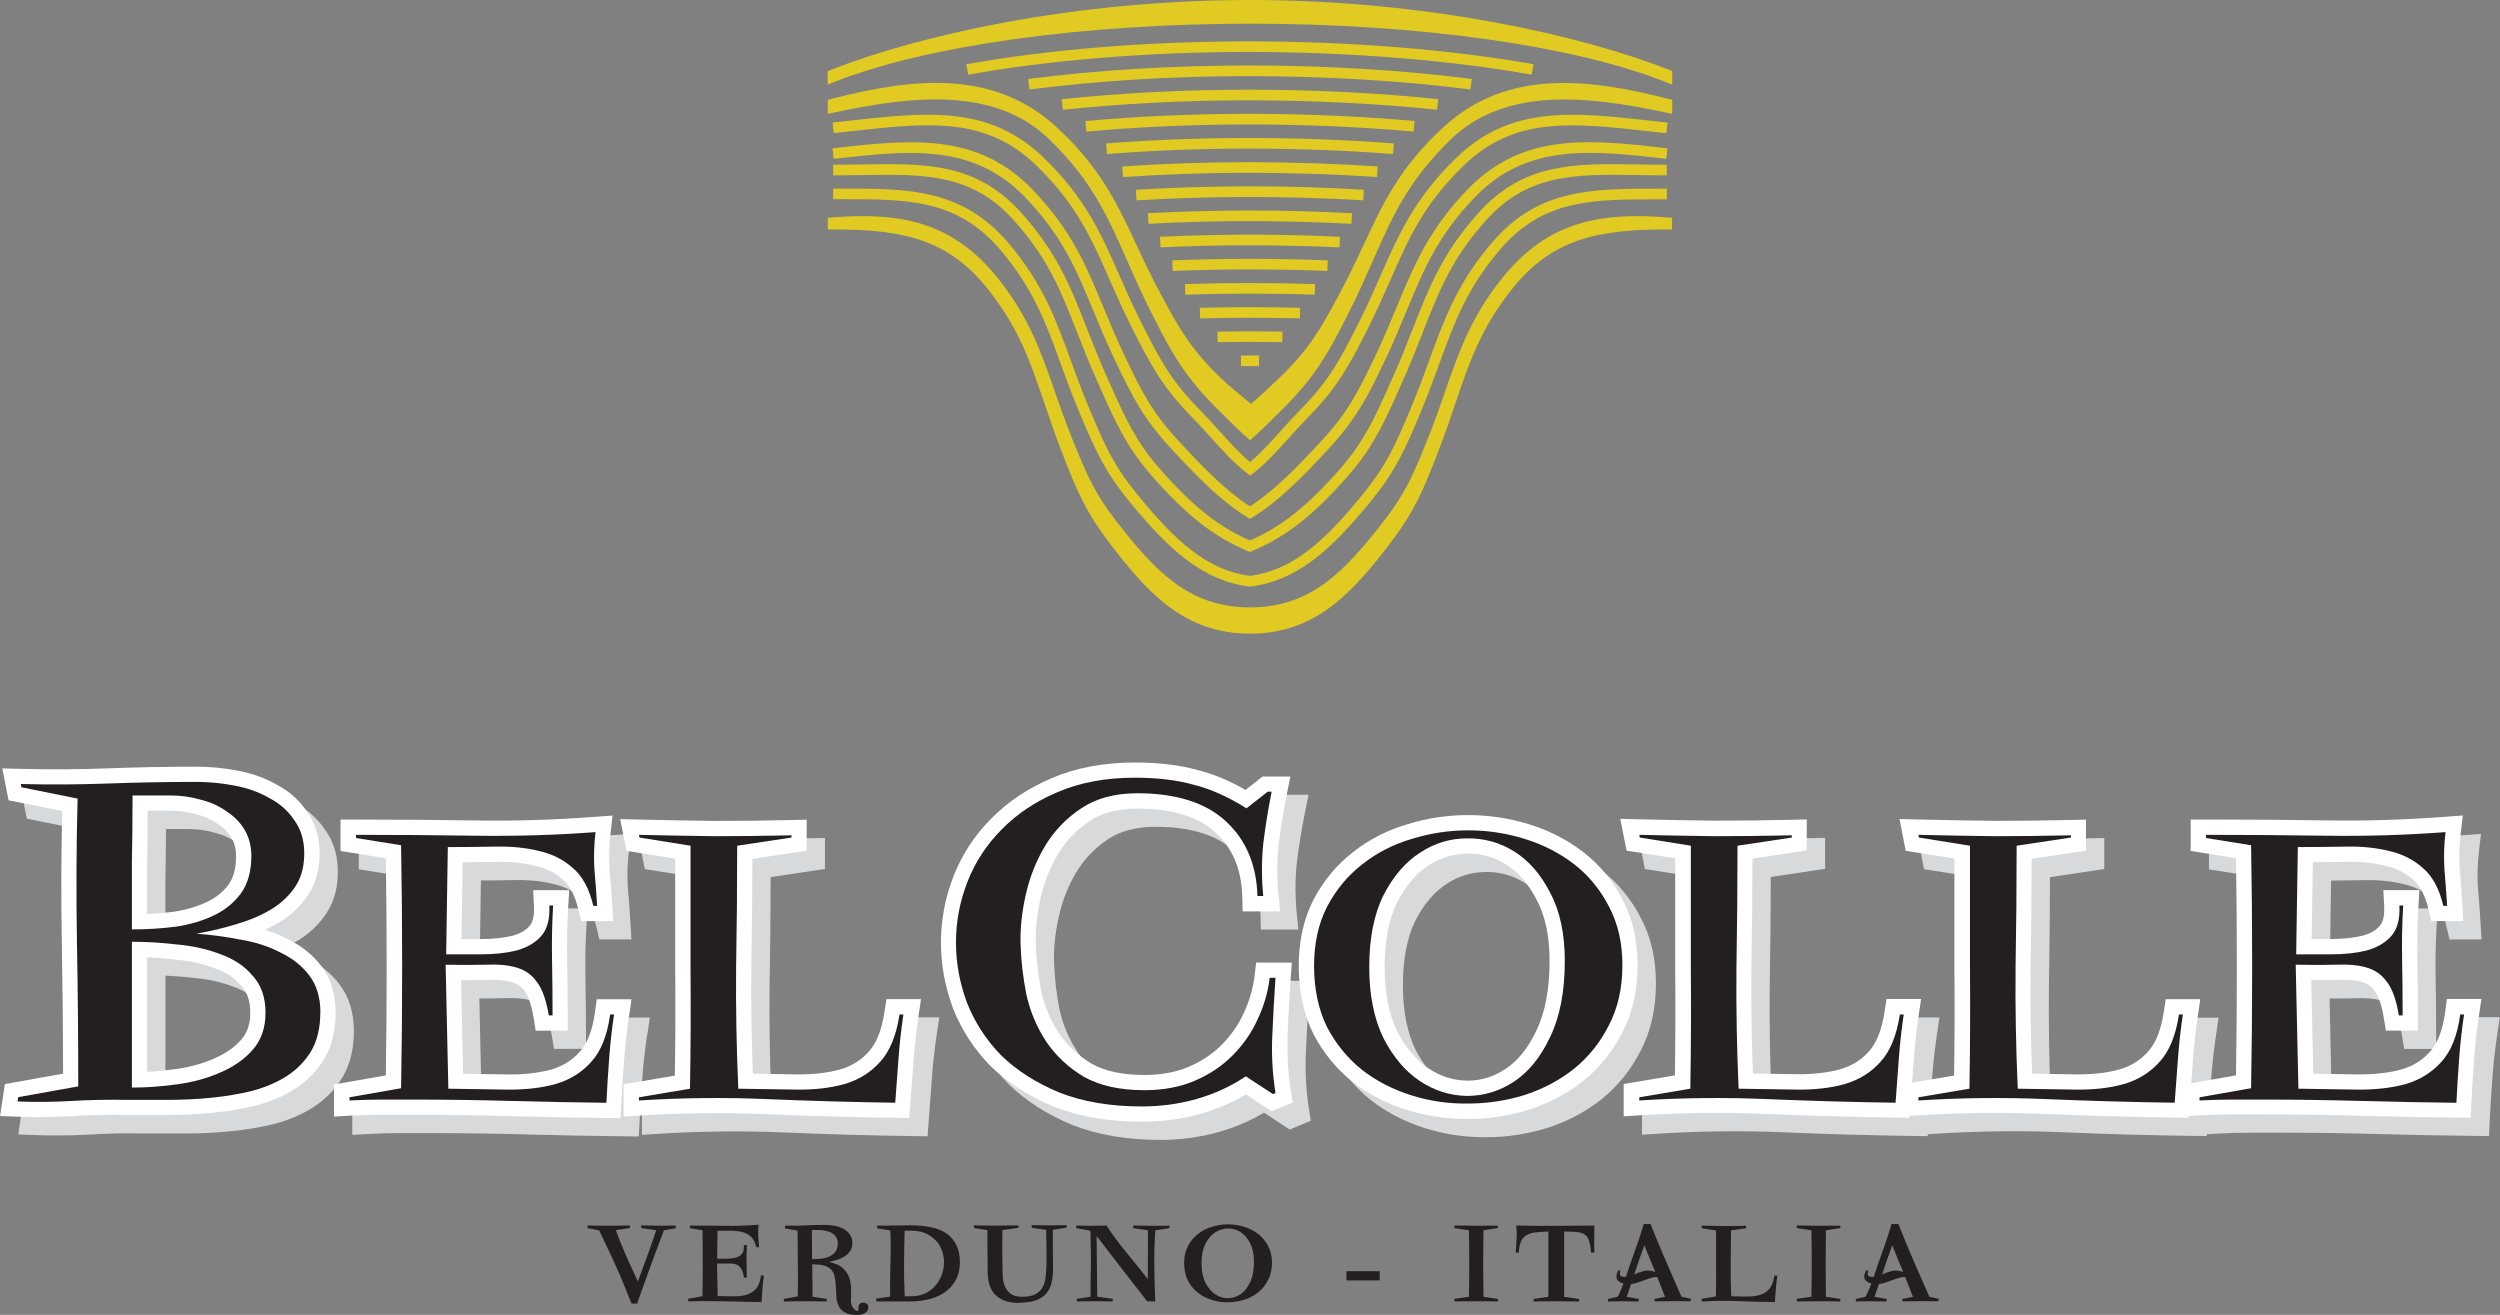 <?xml version="1.0" encoding="UTF-8"?> <svg xmlns="http://www.w3.org/2000/svg" id="Layer_2" data-name="Layer 2" viewBox="0 0 422.66 222.3"><rect x="0" y="0" width="422.66" height="222.3" fill="#808080" stroke="none"/><defs><style> .cls-1, .cls-2 { fill: #231f20; } .cls-3 { fill: #d8d9db; } .cls-4 { fill: #fff; } .cls-5, .cls-6 { fill: #e1ca21; } .cls-2, .cls-6 { fill-rule: evenodd; } </style></defs><path class="cls-5" d="M212.85,61.9h-1.72s-1.32,0-1.32,0v-1.8s1.32,0,1.32,0h1.72s0,1.8,0,1.8ZM216.79,57.85c-1.74-.03-3.89-.04-5.66-.05-1.77,0-3.53.02-5.27.05l-.03-1.79c1.75-.03,3.52-.05,5.3-.05,1.78,0,3.94.02,5.69.05l-.03,1.79ZM219.77,53.83c-2.61-.07-5.75-.11-8.63-.11-2.75,0-5.52.04-8.25.11l-.05-1.79c2.74-.07,5.53-.11,8.29-.11,2.9,0,6.06.04,8.68.11l-.05,1.79ZM222.26,49.82c-3.41-.12-7.37-.18-11.12-.18-3.61,0-7.22.06-10.74.18l-.06-1.79c3.54-.12,7.17-.18,10.8-.18,3.78,0,7.75.07,11.19.18l-.06,1.79ZM224.39,45.81c-4.1-.17-8.81-.26-13.26-.26-4.32,0-8.65.09-12.87.26l-.07-1.79c4.25-.17,8.6-.26,12.95-.26,4.47,0,9.21.1,13.33.26l-.07,1.79ZM226.45,41.82c-4.74-.22-10.19-.35-15.32-.35-5.02,0-10.05.12-14.93.35l-.08-1.79c4.91-.23,9.96-.35,15.02-.36,5.24,0,10.56.13,15.4.36l-.08,1.79ZM228.48,37.84c-5.46-.29-11.46-.45-17.34-.46-5.71,0-11.42.16-16.96.46l-.1-1.79c5.57-.3,11.31-.46,17.06-.46,5.92,0,11.95.16,17.44.46l-.1,1.79ZM230.49,33.87c-6.09-.37-12.79-.57-19.36-.57-6.4,0-12.79.2-18.98.57l-.11-1.79c6.22-.38,12.64-.57,19.08-.58,6.61,0,13.34.2,19.47.58l-.11,1.79ZM232.79,29.93c-6.81-.47-14.3-.71-21.66-.72-7.21,0-14.36.25-21.27.72l-.12-1.79c6.95-.48,14.15-.72,21.4-.72,7.4,0,14.93.26,21.79.72l-.12,1.79ZM235.5,26.04c-7.64-.6-16.07-.91-24.37-.92-8.16,0-16.23.31-23.98.92l-.14-1.79c7.8-.61,15.91-.92,24.12-.92,8.35,0,16.83.32,24.51.92l-.14,1.79ZM238.99,22.25c-8.68-.79-18.32-1.21-27.86-1.21-9.42,0-18.66.41-27.47,1.21l-.16-1.79c8.86-.8,18.16-1.21,27.63-1.22,9.6,0,19.28.43,28.02,1.22l-.16,1.79ZM242.96,18.56c-9.84-1.04-20.85-1.59-31.83-1.6-10.88,0-21.46.55-31.44,1.6l-.19-1.79c10.05-1.06,20.69-1.6,31.63-1.61,11.04,0,22.11.56,32.02,1.61l-.19,1.79ZM248.6,15.13c-11.42-1.47-24.37-2.25-37.47-2.26-13.02,0-25.5.77-37.08,2.26l-.23-1.78c11.66-1.5,24.21-2.27,37.31-2.28,13.17,0,26.21.8,37.7,2.28l-.23,1.78ZM258.96,12.63c-13.78-2.47-30.76-3.83-47.83-3.85-17.05.01-33.46,1.34-47.44,3.85l-.32-1.77c14.08-2.52,30.6-3.86,47.75-3.87,17.16.01,34.26,1.39,48.14,3.87l-.32,1.77Z"></path><g><path class="cls-6" d="M211.52,3.09c29.39.02,55.24,3.94,70.29,9.88v-.35c-15.05-5.94-41.09-11.71-70.48-11.73-29.39.02-55.43,5.79-70.48,11.73v.35c15.05-5.94,41.29-9.86,70.67-9.88h0Z"></path><path class="cls-5" d="M282.7,14.3l-1.23-.48c-15.53-6.13-41.69-9.8-69.96-9.82-28.51.02-54.81,3.69-70.35,9.82l-1.23.48v-2.28l.57-.22C154.93,6.11,181.1.02,211.33,0c30.23.02,56.4,6.11,70.81,11.79l.57.22v2.28ZM211.33,1.8c-8.81,0-17.27.53-25.19,1.41,8.1-.66,16.64-1.01,25.39-1.01h0c8.41,0,16.64.33,24.47.95-7.76-.85-16.05-1.35-24.66-1.35Z"></path></g><g><path class="cls-5" d="M211.51,69.48c1.76-1.5,3.5-3.12,5.29-4.83,5.2-4.98,7.19-8.48,10.43-14.52,6.09-11.3,7.44-18.79,17.44-27.99,10.07-9.25,22.71-8.23,37.13-4.55v.57c-11.75-2.51-27.12-4.99-37.22,4.83-10.03,9.76-11.38,17.71-17.49,29.7-3.25,6.41-5.25,10.12-10.46,15.41-1.79,1.82-3.54,3.54-5.31,5.13-1.76-1.59-3.51-3.31-5.31-5.13-5.21-5.29-7.21-9-10.46-15.41-6.1-12-7.46-19.94-17.49-29.7-10.1-9.82-25.48-7.33-37.22-4.83v-.57c14.41-3.68,27.05-4.7,37.13,4.55,10,9.2,11.35,16.68,17.44,27.99,3.24,6.04,5.23,9.54,10.43,14.52,1.79,1.71,3.9,3.33,5.66,4.83h0Z"></path><path class="cls-5" d="M211.33,74.43l-.6-.54c-1.57-1.41-3.26-3.06-5.35-5.17-5.29-5.37-7.38-9.24-10.62-15.64-1.68-3.3-2.98-6.24-4.23-9.09-3.31-7.49-5.92-13.4-13.08-20.38-9.16-8.91-22.91-7.47-36.41-4.59l-1.09.23v-2.38l.68-.17c13.32-3.4,27.14-5.17,37.96,4.76,7.4,6.8,10.2,12.8,13.45,19.75,1.24,2.66,2.53,5.41,4.18,8.48,3.24,6.04,5.17,9.42,10.26,14.3,1.19,1.14,2.53,2.24,3.83,3.31.41.34.81.67,1.2.99,1.38-1.2,2.88-2.58,4.68-4.3,5.09-4.88,7.02-8.26,10.26-14.3,1.65-3.07,2.94-5.82,4.18-8.48,3.24-6.94,6.04-12.94,13.44-19.74,10.81-9.93,24.63-8.16,37.96-4.76l.68.17v2.38l-1.08-.23c-13.49-2.88-27.25-4.32-36.41,4.59-7.16,6.97-9.77,12.89-13.08,20.38-1.26,2.85-2.55,5.79-4.23,9.09-3.24,6.39-5.33,10.27-10.62,15.63-2.07,2.1-3.77,3.75-5.34,5.17l-.6.54ZM201.48,61.32c1.38,1.99,2.99,3.92,5.18,6.14,1.79,1.82,3.29,3.28,4.67,4.55,1.38-1.27,2.88-2.73,4.67-4.55,2.19-2.23,3.8-4.16,5.18-6.15-1.07,1.27-2.29,2.57-3.75,3.97-2.08,1.99-3.77,3.54-5.33,4.87l-.58.5-.58-.5c-.56-.48-1.16-.97-1.77-1.47-1.32-1.09-2.69-2.21-3.93-3.4-1.46-1.4-2.68-2.7-3.75-3.97Z"></path></g><path class="cls-5" d="M281.87,36.75c-11.05-.85-19.99.54-27.72,10.04-5.38,6.62-7.41,12.45-9.76,19.2-.9,2.59-1.83,5.26-3.03,8.25-2.35,5.87-3.75,9.16-7.45,13.9-6.42,8.24-12.16,14.55-22.58,14.55s-16.16-6.31-22.58-14.55c-3.69-4.74-5.09-8.03-7.45-13.9-1.2-2.98-2.13-5.66-3.04-8.25-2.35-6.75-4.39-12.58-9.76-19.2-7.73-9.51-16.67-10.89-27.72-10.04l-.83.06v1.98h.9c11.8,0,19.48,1.62,26.25,10.19,5.18,6.56,7.07,12.13,9.47,19.19.91,2.68,1.85,5.45,3.06,8.56,2.35,6.02,3.86,9.67,7.69,14.73,6.5,8.57,12.78,15.67,24,15.67s17.5-7.1,24-15.67c3.83-5.06,5.35-8.71,7.69-14.73,1.21-3.1,2.15-5.88,3.06-8.56,2.39-7.06,4.29-12.63,9.47-19.19,6.77-8.57,14.45-10.19,26.25-10.19h.9v-1.98l-.83-.06Z"></path><path class="cls-5" d="M211.33,99.17h-.11c-7.96-1.03-13.69-6.3-20.36-14.48-4.12-5.05-5.74-8.7-8.27-14.72-1.31-3.1-2.32-5.87-3.29-8.55-2.57-7.04-4.6-12.61-10.17-19.16-7.31-8.6-15.59-8.59-27.03-8.58h-1.25s0-1.79,0-1.79h1.25c11.49-.02,20.54-.02,28.4,9.21,5.77,6.79,7.96,12.78,10.49,19.71.97,2.66,1.97,5.41,3.26,8.47,2.53,6.03,4.03,9.41,8,14.28,6.35,7.8,11.77,12.83,19.08,13.81,7.31-.98,12.73-6.01,19.08-13.81,3.97-4.87,5.47-8.24,8-14.28,1.29-3.06,2.29-5.81,3.26-8.46,2.53-6.93,4.71-12.91,10.49-19.71,7.85-9.23,16.89-9.22,28.4-9.21h1.25v1.8h-1.25c-11.46-.01-19.71-.02-27.03,8.58-5.57,6.55-7.6,12.12-10.17,19.16-.98,2.68-1.99,5.44-3.29,8.54-2.52,6.01-4.15,9.66-8.27,14.71-6.67,8.18-12.4,13.46-20.36,14.47h-.11ZM211.33,93.33l-.35-.15c-5.74-2.4-10.48-6.12-16.35-12.84-4.15-4.75-6.07-9.04-8.5-14.48l-.51-1.15c-1.4-3.1-2.48-5.87-3.53-8.54-2.75-7.04-4.93-12.59-10.89-19.14-7.05-7.73-15.18-7.6-25.49-7.43-1.57.03-3.19.05-4.86.05v-1.8c1.66,0,3.27-.03,4.83-.05,10.76-.18,19.25-.31,26.84,8.02,6.18,6.79,8.52,12.77,11.23,19.69,1.04,2.65,2.11,5.4,3.49,8.46l.52,1.15c2.47,5.51,4.25,9.49,8.22,14.03,5.56,6.36,10.03,9.93,15.34,12.22,5.31-2.29,9.79-5.86,15.34-12.22,3.97-4.55,5.75-8.53,8.22-14.03l.51-1.15c1.38-3.06,2.45-5.81,3.49-8.46,2.71-6.92,5.05-12.9,11.23-19.69,7.59-8.33,16.09-8.19,26.85-8.02,1.56.03,3.17.05,4.83.05v1.8c-1.67,0-3.29-.03-4.86-.05-10.3-.17-18.44-.3-25.49,7.43-5.96,6.54-8.13,12.1-10.89,19.14-1.05,2.68-2.13,5.44-3.53,8.54l-.51,1.15c-2.43,5.44-4.36,9.73-8.51,14.48-5.87,6.72-10.6,10.44-16.35,12.84l-.35.15ZM211.33,87.73l-.47-.29c-4.52-2.75-8.65-7.04-12.84-11.57-4.7-5.07-6.55-8.74-9.43-14.78-1.49-3.12-2.64-5.9-3.76-8.59-2.93-7.07-5.25-12.66-11.6-19.23-8.77-9.08-19.67-7.84-32.28-6.41l-.2-1.78c13.09-1.49,24.39-2.78,33.78,6.94,6.59,6.82,9.08,12.83,11.96,19.79,1.11,2.67,2.25,5.43,3.72,8.5,2.88,6.05,4.6,9.44,9.13,14.33,3.95,4.27,7.84,8.31,11.99,10.96,4.14-2.65,8.04-6.69,11.99-10.96,4.53-4.89,6.24-8.28,9.13-14.33,1.47-3.07,2.61-5.83,3.72-8.5,2.89-6.96,5.38-12.97,11.96-19.8,9.39-9.72,20.69-8.43,33.78-6.94l-.2,1.78c-12.62-1.44-23.51-2.67-32.28,6.41-6.35,6.58-8.67,12.17-11.6,19.24-1.11,2.69-2.27,5.47-3.76,8.58-2.88,6.04-4.74,9.71-9.43,14.78-4.19,4.52-8.32,8.81-12.84,11.57l-.47.29ZM211.33,80.39l-.54-.41c-2.08-1.58-4.15-3.88-6.16-6.1-1-1.11-2.04-2.27-3.05-3.29-4.98-5.07-6.95-8.73-10.01-14.76-1.58-3.11-2.8-5.89-3.99-8.58-3.11-7.06-5.57-12.64-12.31-19.21-8.61-8.39-18.26-7.32-31.6-5.83l-2.72.3-.19-1.79,2.72-.3c13.31-1.49,23.83-2.66,33.06,6.32,6.99,6.81,9.63,12.82,12.69,19.77,1.17,2.66,2.39,5.42,3.95,8.49,3.06,6.05,4.88,9.43,9.69,14.32,1.03,1.05,2.08,2.22,3.1,3.34,1.77,1.96,3.59,3.99,5.37,5.45,1.77-1.46,3.59-3.48,5.36-5.44,1.02-1.13,2.07-2.3,3.11-3.35,4.8-4.88,6.62-8.27,9.68-14.31,1.56-3.07,2.77-5.83,3.95-8.49,3.06-6.95,5.71-12.96,12.7-19.77,9.22-8.99,19.74-7.81,33.06-6.32l2.72.3-.19,1.79-2.72-.3c-13.34-1.49-22.99-2.57-31.61,5.83-6.74,6.57-9.19,12.15-12.3,19.21-1.18,2.69-2.41,5.46-3.99,8.58-3.05,6.04-5.03,9.7-10.01,14.76-1.01,1.02-2.05,2.18-3.05,3.29-2,2.22-4.08,4.53-6.15,6.1l-.54.41Z"></path><path class="cls-3" d="M47.34,140.26l.1.06c1.37.71,2.42,1.63,3.2,2.79l.08.11c.77,1.03,1.18,2.28,1.23,3.81.06,1.82-.28,3.31-1.01,4.43-.82,1.26-1.87,2.28-3.23,3.11-.53.32-1.09.63-1.69.92,1.41-2.05,2.13-4.62,2.13-7.63,0-2.08-.48-3.98-1.43-5.65-.75-1.31-1.75-2.46-2.98-3.42,1.33.36,2.53.86,3.59,1.47Z"></path><g><path class="cls-3" d="M57.46,166.49c-1.47-1.95-3.43-3.52-5.81-4.66-1.16-.6-2.41-1.12-3.73-1.53.89-.41,1.73-.85,2.51-1.33,1.99-1.23,3.63-2.81,4.85-4.71,1.3-2.02,1.92-4.5,1.83-7.4-.09-2.56-.84-4.81-2.22-6.68-1.24-1.83-2.93-3.31-5.01-4.41-1.9-1.09-4.1-1.89-6.54-2.36-2.34-.45-4.71-.68-7.04-.68-5.01,0-10.04.09-14.94.28-4.82.18-9.76.21-14.68.09l-3.22-.08,1.07,5.39,9.06,1.82c-.17,7.42-.19,14.92-.06,22.32.13,7.29.21,14.71.22,22.08l-9.84,1.76-.82,5.4,2.88.11c1.24.05,2.49.07,3.75.07,1.89,0,3.79-.06,5.67-.17,3-.18,6.01-.24,9.02-.17h6.98c2.62,0,5.21-.13,7.67-.38,2.59-.25,5.06-.67,7.4-1.26,2.51-.67,4.74-1.64,6.63-2.88,2-1.3,3.62-2.99,4.86-5.05,1.25-2.15,1.88-4.75,1.88-7.75s-.8-5.74-2.38-7.83ZM40.03,142.46c.97.63,1.69,1.38,2.22,2.3.51.89.75,1.9.75,3.09,0,1.99-.43,3.6-1.24,4.74-.92,1.25-2.11,2.21-3.63,2.94-1.65.79-3.57,1.36-5.65,1.68-1.47.19-2.98.31-4.52.38v-8.59c.06-2.91.09-5.88.1-8.84h3.76c1.57,0,3.09.21,4.6.65,1.34.34,2.51.87,3.47,1.58l.12.09ZM27.97,164.94c1.57.07,3.18.2,4.83.39,2.44.22,4.66.71,6.69,1.5,1.83.64,3.25,1.58,4.34,2.87l.08.08c1.01,1.09,1.5,2.57,1.5,4.53s-.5,3.4-1.54,4.58c-1.12,1.28-2.65,2.34-4.57,3.16-1.95.87-4.17,1.47-6.62,1.8-1.59.22-3.16.37-4.71.45v-19.37Z"></path><path class="cls-3" d="M109.43,174.98l.43-2.95h-5.88l-.31,2.23c-.42,3.02-1.27,5.25-2.58,6.67-1.28,1.43-2.86,2.41-4.81,2.97-2.2.6-4.77.88-7.64.83-2.35-.04-4.77-.08-7.25-.12l-.35-15.81c1.54,0,2.97,0,4.29-.04,1.72-.08,3.17.03,4.32.37.89.25,1.55.71,2.07,1.44l.08.11c.36.46,1.04,1.66,1.51,4.49l.35,2.16h5.41v-2.58c0-3.07-.03-6.2-.09-9.31-.06-3.02,0-6.1.18-9.13l.16-2.73h-6.09l.14,2.71c.06,1.11-.03,2.59-.79,3.39-.7.76-1.68,1.29-2.93,1.62-1.51.36-3.25.54-5.19.54h-3.35l.2-12.98c1.91-.01,3.82-.03,5.68-.07,2.44-.05,4.69.18,6.71.7,1.79.41,3.28,1.17,4.59,2.35,1.16,1.01,2.03,2.69,2.57,4.99l.47,1.99h5.42l-.16-2.73c-.12-2.12-.28-4.23-.46-6.2-.11-1.93-.05-3.89.17-5.82l.36-3.1-3.12.23c-6.67.5-13.42.71-20.06.61-6.69-.1-13.5-.15-20.24-.15h-2.58v5.31l7.66,1.23c.19,12.21.19,24.54,0,36.71l-8.76,1.54v5.42l2.72-.15c1.78-.1,3.58-.15,5.37-.15h5.6c5.34,0,10.75.08,16.08.23,5.36.15,10.81.25,16.2.31l2.48.02.12-2.47c.12-2.48.28-4.95.46-7.36.18-2.42.45-4.88.81-7.31Z"></path><path class="cls-3" d="M152.62,174.21c-.47,3.04-1.36,5.28-2.68,6.71-1.28,1.43-2.86,2.41-4.83,2.98-2.13.59-4.63.87-7.44.83-2.33-.04-4.76-.08-7.3-.12-.23-5.99-.32-12.01-.26-17.92.11-6.1.17-12.28.18-18.4l9.18-1.38v-5.24l-2.64.06c-4.26.1-8.6.15-12.85.15-4.11-.05-8.42-.13-12.82-.23l-3.21-.08,1.06,5.37,8.23,1.31v18.4c.05,6.01.04,12.16-.06,18.29l-8.66,1.46v5.46l2.74-.17c7.1-.45,14.3-.53,21.39-.23,7.24.31,14.55.51,21.74.61l2.43.03.18-2.42c.18-2.5.37-4.97.55-7.42.18-2.44.45-4.9.81-7.31l.44-2.95h-5.84l-.34,2.18Z"></path><path class="cls-3" d="M220.76,178.25c.14-3.15.32-6.41.54-9.67l.19-2.75h-6.03l-.27,2.27c-.26,2.13-.88,4.25-1.86,6.33-.88,1.95-2.14,3.74-3.74,5.34-1.51,1.52-3.4,2.77-5.6,3.71-2.15.89-4.64,1.35-7.41,1.35-3.68,0-6.71-.65-8.93-1.9-2.28-1.37-4.14-3.11-5.51-5.12-1.42-2.15-2.44-4.56-3-7.08-.55-2.81-.87-5.57-.94-8.22-.07-2.32.21-4.86.81-7.56.59-2.69,1.59-5.21,2.97-7.51,1.32-2.21,3.12-4.07,5.33-5.55,2.1-1.4,4.82-2.11,8.07-2.11,5.85,0,10.29,1.36,13.2,4.05,2.91,2.69,4.39,6.23,4.52,10.82l.07,2.51h6.33l-.28-2.83c-.27-2.79-.27-5.59,0-8.26.35-2.89.82-5.8,1.39-8.63l.62-3.08h-4.69l-2.9,2.27c-2.75-1.58-5.47-2.71-8.07-3.36-3.05-.85-6.62-1.28-10.62-1.28-5.28,0-10.03.9-14.1,2.66-4.01,1.7-7.44,4-10.2,6.83-2.78,2.78-4.92,6.05-6.36,9.7-1.42,3.62-2.14,7.4-2.14,11.22s.68,7.48,2.04,11.13c1.43,3.64,3.56,6.93,6.39,9.82,2.84,2.76,6.42,5.05,10.67,6.83,4.29,1.69,9.3,2.54,14.91,2.54,3.43,0,6.79-.46,9.98-1.37,2.67-.76,5.21-1.85,7.56-3.24l4.34,2.85,3.57-1.49-.32-2c-.48-3.02-.65-6.12-.52-9.21Z"></path><path class="cls-3" d="M277.38,155.14c-1.64-3.19-3.86-5.87-6.59-7.98-2.68-2.06-5.76-3.65-9.16-4.71-6.71-2.08-13.95-2.07-20.59-.01-3.43,1.01-6.53,2.6-9.2,4.72-2.73,2.11-4.98,4.81-6.68,8.05-1.65,3.21-2.49,6.98-2.49,11.2s.83,8.17,2.5,11.53c1.69,3.21,3.93,5.93,6.67,8.11,2.68,2.07,5.76,3.65,9.16,4.71,3.2.99,6.51,1.5,9.79,1.5.17,0,.34,0,.52,0,3.49,0,6.95-.53,10.35-1.58,3.4-1.11,6.48-2.75,9.18-4.89,2.72-2.21,4.92-4.96,6.53-8.14,1.72-3.27,2.59-7.09,2.59-11.38s-.88-7.94-2.58-11.12ZM262.84,177.33c-1.38,2.92-3.11,5.09-5.16,6.45-2.04,1.36-4.18,2.02-6.51,2.02-2.4-.04-4.56-.73-6.6-2.09-2.07-1.38-3.85-3.5-5.26-6.25-1.41-2.89-2.13-6.55-2.13-10.88s.71-8.1,2.1-10.91c1.43-2.79,3.2-4.88,5.29-6.23,2.1-1.4,4.33-2.02,6.84-2.02,2.29,0,4.37.6,6.34,1.83,2.04,1.27,3.76,3.27,5.16,6,1.44,2.67,2.17,6.14,2.17,10.33,0,4.74-.75,8.68-2.23,11.75Z"></path><path class="cls-3" d="M416.78,172.03l-.31,2.23c-.42,3.02-1.27,5.25-2.58,6.67-1.28,1.43-2.86,2.41-4.81,2.98-2.2.6-4.77.87-7.64.83-2.35-.04-4.77-.08-7.25-.12l-.34-15.81c1.54.01,2.97,0,4.29-.04,1.72-.08,3.17.03,4.32.37.89.25,1.55.71,2.07,1.44l.08.11c.36.46,1.04,1.66,1.5,4.49l.35,2.16h5.41v-2.58c0-3.08-.03-6.21-.09-9.31-.06-3.04,0-6.11.18-9.13l.16-2.73h-6.09l.14,2.71c.06,1.11-.03,2.59-.79,3.39-.7.76-1.67,1.29-2.93,1.62-1.51.36-3.25.54-5.19.54h-3.35l.2-12.98c1.91-.01,3.82-.03,5.68-.07,2.45-.04,4.69.18,6.71.7,1.79.41,3.28,1.17,4.59,2.35,1.16,1.01,2.03,2.68,2.57,4.99l.47,1.99h5.41l-.16-2.73c-.12-2.07-.28-4.18-.46-6.2-.11-1.92-.06-3.88.17-5.82l.36-3.1-3.12.23c-6.67.5-13.42.71-20.06.61-6.69-.1-13.5-.15-20.23-.15h-2.58v5.31l7.66,1.23c.19,12.21.19,24.54,0,36.71l-7.57,1.33c.1-1.31.19-2.64.29-3.94.18-2.42.45-4.88.81-7.31l.43-2.95h-5.84l-.34,2.18c-.47,3.04-1.36,5.28-2.68,6.71-1.28,1.43-2.86,2.41-4.82,2.98-2.14.59-4.64.87-7.44.83-2.33-.04-4.76-.08-7.3-.12-.23-5.99-.32-12.01-.26-17.92.11-6.06.17-12.24.18-18.41l9.18-1.38v-5.24l-2.64.06c-4.26.1-8.6.15-12.85.15-4.11-.05-8.42-.13-12.82-.23l-3.21-.08,1.05,5.37,8.23,1.31v18.4c.06,5.99.04,12.13-.05,18.29l-7.11,1.2c.1-1.29.19-2.59.29-3.87.18-2.42.45-4.88.81-7.31l.43-2.95h-5.84l-.34,2.18c-.47,3.04-1.36,5.28-2.68,6.71-1.28,1.43-2.87,2.41-4.83,2.98-2.13.59-4.64.87-7.44.83-2.33-.04-4.76-.08-7.3-.12-.23-5.99-.32-12.01-.26-17.92.11-6.06.17-12.24.18-18.41l9.18-1.38v-5.24l-2.64.06c-4.26.1-8.6.15-12.85.15-4.11-.05-8.43-.13-12.82-.23l-3.21-.08,1.05,5.37,8.23,1.31v18.4c.06,5.99.04,12.13-.05,18.29l-8.66,1.46v5.46l2.74-.17c7.1-.45,14.3-.53,21.39-.23,7.24.31,14.55.51,21.74.61l2.43.03.02-.32,1.6-.1c7.1-.45,14.3-.53,21.39-.23,7.24.31,14.55.51,21.74.61l2.43.03.02-.31,1.95-.11c1.78-.1,3.58-.15,5.37-.15h5.6c5.34,0,10.75.08,16.08.23,5.36.15,10.81.25,16.21.31l2.48.02.12-2.47c.12-2.49.28-4.96.46-7.36.18-2.42.45-4.88.81-7.31l.43-2.95h-5.88Z"></path></g><g><path class="cls-1" d="M114.08,207.52v-.15c-.92,0-1.84,0-2.76.02-.92,0-1.84-.01-2.76-.04v.13l2.58.38c-.49,1.56-1.03,3.11-1.61,4.64-.56,1.52-1.12,3.05-1.69,4.6-.7-1.55-1.4-3.08-2.09-4.6-.68-1.52-1.3-3.07-1.86-4.66l2.43-.36v-.13c-2.28.04-4.56.04-6.84,0v.13l1.94.38c.49,1.06.99,2.11,1.48,3.15.49,1.02.98,2.06,1.46,3.13.46,1.01.89,2.02,1.3,3.04.41,1.01.82,2.02,1.23,3.04h.71c.75-2.07,1.49-4.13,2.22-6.17.75-2.06,1.52-4.12,2.3-6.19l1.97-.34h0Z"></path><path class="cls-1" d="M107.71,220.39h-.94l-.04-.1c-.41-1.02-.82-2.03-1.23-3.04-.41-1.02-.84-2.04-1.3-3.04-.47-1.06-.96-2.11-1.45-3.12-.48-1.01-.96-2.04-1.45-3.08l-1.99-.39v-.43h.17c2.27.05,4.57.05,6.84,0h.17s0,.43,0,.43l-2.37.35c.54,1.52,1.15,3.02,1.79,4.46.64,1.4,1.29,2.81,1.93,4.23.52-1.42,1.03-2.83,1.55-4.22.55-1.46,1.07-2.96,1.55-4.45l-2.53-.38v-.44h.17c.9.03,1.83.05,2.75.05.92-.01,1.84-.02,2.76-.02h.16v.45l-2.01.35c-.76,2.02-1.53,4.07-2.27,6.1-.73,2.04-1.47,4.1-2.22,6.17l-.04.11ZM106.99,220.06h.49c.74-2.03,1.46-4.05,2.18-6.06.75-2.06,1.52-4.15,2.3-6.2l.03-.09,1.02-.18c-.56,0-1.13,0-1.69.02-.39,0-.78,0-1.17,0l1.2.18-.06.18c-.49,1.56-1.04,3.12-1.61,4.65-.56,1.52-1.12,3.05-1.69,4.6l-.14.38-.17-.37c-.7-1.55-1.4-3.08-2.09-4.6-.68-1.51-1.31-3.08-1.87-4.67l-.07-.19,1.15-.17c-1.41.01-2.82.01-4.23,0l.94.19.04.08c.49,1.06.99,2.11,1.48,3.15.49,1.02.98,2.07,1.46,3.13.46,1,.9,2.03,1.31,3.05.39.97.79,1.95,1.19,2.94Z"></path></g><g><path class="cls-2" d="M128.95,215.82h-.18c-.14.99-.43,1.74-.89,2.24-.44.5-1,.84-1.69,1.04-.68.18-1.46.27-2.32.26-.87-.01-1.77-.03-2.71-.04l-.13-5.83c.72.01,1.34.01,1.89,0,.56-.03,1.04.01,1.43.13.41.11.73.34.97.68.26.33.44.85.56,1.58h.18c0-.87,0-1.72-.03-2.58-.02-.87,0-1.73.05-2.6h-.18c.03.65-.1,1.14-.41,1.47-.29.31-.68.53-1.17.66-.48.11-1.01.17-1.61.17h-1.66l.08-5.04c.78,0,1.54,0,2.27-.02.75-.01,1.43.06,2.04.21.61.14,1.14.41,1.58.81.44.38.76.97.94,1.77h.18c-.03-.58-.08-1.16-.13-1.72-.03-.58-.02-1.16.05-1.75-1.89.14-3.77.2-5.64.17-1.86-.03-3.73-.04-5.62-.04v.15l2.12.34c.07,3.82.07,7.63,0,11.43l-2.43.43v.15c.51-.03,1.02-.04,1.53-.04h1.56c1.5,0,3,.02,4.5.06,1.5.04,3,.07,4.49.09.03-.7.08-1.38.13-2.06.05-.7.13-1.39.23-2.09h0Z"></path><path class="cls-1" d="M128.74,220.13h-.16c-1.51-.02-3.02-.04-4.5-.09-1.5-.04-3.01-.06-4.49-.06h-1.56c-.5,0-1.01.01-1.52.04h-.17s0-.45,0-.45l2.43-.43c.06-3.69.06-7.44,0-11.15l-2.12-.34v-.45h.16c1.9,0,3.79.01,5.62.04,1.86.03,3.75-.03,5.63-.17l.2-.02-.02.2c-.07.57-.08,1.15-.05,1.72.05.56.09,1.14.13,1.72v.17s-.47,0-.47,0l-.03-.13c-.18-.76-.48-1.32-.89-1.68-.42-.38-.93-.64-1.51-.77-.6-.15-1.27-.22-2-.21-.68.01-1.39.02-2.11.02l-.07,4.72h1.49c.58,0,1.11-.06,1.57-.17.46-.12.83-.33,1.09-.61.27-.29.4-.75.37-1.35v-.17s.52,0,.52,0v.17c-.06.86-.08,1.73-.06,2.58.02.85.03,1.71.03,2.58v.16h-.48l-.02-.14c-.11-.69-.29-1.2-.53-1.5-.22-.32-.51-.52-.89-.62-.37-.11-.84-.15-1.38-.12-.51.01-1.09.01-1.73,0l.12,5.5,2.55.04c.86.01,1.62-.07,2.28-.25.64-.19,1.19-.52,1.61-.99.44-.47.72-1.19.85-2.15l.02-.14h.51l-.03.19c-.1.7-.18,1.39-.23,2.07-.05.68-.09,1.37-.13,2.06v.16ZM118.04,219.66h1.56c1.48,0,3,.02,4.5.06,1.42.04,2.88.07,4.33.08.03-.64.07-1.28.12-1.91.02-.26.04-.52.07-.78-.16.42-.37.78-.63,1.05-.46.52-1.05.88-1.76,1.09-.69.19-1.49.28-2.37.26l-2.87-.04-.13-6.16h.17c.71.02,1.34.02,1.88,0,.57-.03,1.07.02,1.48.13.44.12.8.37,1.06.74.18.23.33.54.44.95,0-.62-.01-1.24-.02-1.86,0-.46,0-.93,0-1.39-.07.14-.15.27-.25.37-.31.33-.73.57-1.25.71-.49.12-1.04.18-1.65.18h-1.83l.08-5.37h.16c.78,0,1.54,0,2.27-.02.76-.01,1.46.06,2.09.22.63.15,1.19.43,1.65.85.34.29.61.71.81,1.23-.02-.36-.05-.71-.08-1.05-.03-.53-.02-1.06.03-1.58-1.82.13-3.66.18-5.46.16-1.46-.02-2.96-.04-4.48-.04l1.14.18v.14c.07,3.8.07,7.65,0,11.44v.13s-1.32.23-1.32.23c.09,0,.17,0,.26,0Z"></path></g><path class="cls-2" d="M146.62,221.16c.03-.24,0-.43-.13-.55-.1-.13-.24-.21-.41-.23-.15-.03-.31-.01-.46.04-.15.07-.26.17-.31.3-.02.06-.03.13-.03.23v.28c0,.1,0,.19-.03.28-.02.08-.04.14-.08.17-.1.1-.22.13-.36.08-.14-.03-.26-.09-.38-.19-.12-.1-.23-.2-.33-.32-.08-.11-.14-.21-.18-.28-.19-.35-.27-.79-.26-1.3.03-.53.04-1.08.03-1.66,0-.58-.08-1.17-.23-1.77-.15-.6-.49-1.15-1.02-1.66-.39-.37-.87-.65-1.43-.83-.56-.2-1.12-.35-1.66-.47.53-.07,1.06-.18,1.61-.32.55-.14,1.04-.33,1.48-.58.44-.24.8-.55,1.07-.92.27-.37.41-.82.41-1.36s-.14-.99-.41-1.34c-.26-.37-.6-.67-1.02-.89-.43-.23-.91-.39-1.46-.49-.53-.1-1.07-.15-1.63-.15-1.09,0-2.18.03-3.27.08-1.07.06-2.16.07-3.27.04v.17l2.12.38c0,1.9.02,3.8.05,5.7.03,1.89.03,3.78-.03,5.68l-2.35.42v.13c2.3-.04,4.6-.04,6.9,0v-.13l-2.4-.36c.03-.98.03-1.94,0-2.89-.02-.96-.03-1.94-.03-2.92.32.01.66.04,1,.06.34.01.67.06,1,.13.32.07.62.18.89.32s.51.34.72.6c.29.38.48.84.56,1.36.09.51.14,1.04.15,1.6.03.55.07,1.1.1,1.64.03.54.15,1.02.36,1.45.2.43.53.77.97,1.02.44.27,1.08.4,1.92.4.17,0,.36-.02.56-.06.2-.03.39-.08.56-.17.19-.07.34-.17.46-.3.12-.13.2-.28.23-.45h0ZM141.82,210.22c-.02.96-.38,1.67-1.1,2.13-.7.44-1.58.67-2.66.68l-.92.02c0-.88,0-1.75-.03-2.62,0-.88,0-1.76-.03-2.64h1.46c.44,0,.86.06,1.25.17.41.1.76.25,1.05.45.31.2.54.45.71.77.17.3.26.65.26,1.04h0Z"></path><path class="cls-1" d="M144.81,222.3c-.86,0-1.53-.14-2-.43-.47-.27-.82-.64-1.03-1.09-.21-.45-.34-.95-.37-1.51l-.1-1.64c-.02-.55-.07-1.08-.15-1.58-.08-.5-.26-.93-.53-1.29-.19-.23-.41-.42-.66-.55-.26-.13-.55-.24-.85-.3-.31-.07-.64-.11-.97-.12-.28-.02-.56-.04-.83-.06,0,.92,0,1.83.03,2.74.03.9.03,1.83,0,2.76l2.4.36v.44h-.17c-2.29-.05-4.6-.05-6.89,0h-.17s0-.43,0-.43l2.35-.43c.05-1.83.05-3.7.02-5.54-.03-1.85-.05-3.72-.05-5.57l-2.12-.38v-.47h.17c1.09.03,2.19.02,3.26-.04,1.09-.06,2.19-.08,3.28-.08.57,0,1.13.05,1.66.15.56.1,1.06.27,1.5.51.45.24.81.56,1.08.95.29.38.44.86.44,1.43s-.15,1.06-.44,1.46c-.28.39-.66.71-1.13.96-.45.25-.96.44-1.52.59-.28.07-.56.14-.83.19.3.08.6.18.9.28.58.19,1.08.48,1.49.87.55.53.91,1.12,1.07,1.74.16.61.24,1.21.24,1.81.02.58,0,1.15-.03,1.67-.02.47.06.88.24,1.21.03.06.08.15.17.25.09.1.19.2.31.29.1.08.2.13.31.16.1.03.15.02.21-.04,0,0,.02-.02.03-.08.01-.07.02-.16.02-.24v-.28c0-.11.01-.21.03-.28.07-.18.2-.31.39-.4.19-.07.37-.09.56-.05.21.03.38.13.51.29.15.16.2.39.16.68h0c-.04.21-.13.39-.27.54-.14.15-.31.26-.52.34-.17.09-.38.15-.6.18-.2.04-.4.07-.58.07ZM136.98,213.39h.17c.33.02.66.04,1,.07.35.01.69.06,1.02.13.34.07.65.19.93.33.29.15.55.37.77.64.31.41.51.89.6,1.44.09.51.14,1.06.16,1.62l.1,1.63c.03.51.15.98.34,1.39.19.39.49.71.9.95.42.25,1.03.38,1.83.38.16,0,.34-.02.53-.06.2-.03.37-.08.52-.16.18-.07.31-.15.41-.26.1-.11.16-.22.19-.36.03-.19,0-.33-.09-.42-.08-.1-.19-.16-.31-.18-.13-.03-.25-.01-.38.03-.1.05-.18.12-.21.21,0,.01-.01.07-.01.17v.28c0,.11,0,.21-.03.31-.02.12-.07.21-.13.26-.14.13-.32.18-.51.12-.14-.03-.3-.1-.44-.22-.12-.1-.24-.21-.35-.34-.1-.14-.17-.24-.2-.32-.2-.37-.29-.84-.27-1.37.03-.52.04-1.07.03-1.65,0-.57-.08-1.15-.22-1.73-.15-.56-.47-1.1-.98-1.58-.37-.35-.83-.62-1.37-.79-.56-.2-1.11-.35-1.64-.46v-.32c.53-.07,1.06-.18,1.6-.32.53-.14,1.02-.33,1.44-.56.42-.23.76-.52,1.02-.87.25-.34.38-.76.38-1.26s-.13-.92-.37-1.24c-.24-.35-.57-.64-.97-.85-.41-.22-.88-.38-1.41-.47-.52-.1-1.06-.15-1.6-.15-1.08,0-2.18.03-3.26.08-.76.04-1.54.06-2.31.06l1.32.24v.14c0,1.89.02,3.81.05,5.7.03,1.9.02,3.81-.03,5.69v.13s-1.29.23-1.29.23c1.39-.02,2.79-.02,4.19,0l-1.08-.16v-.15c.04-.97.04-1.94,0-2.88-.02-.97-.03-1.94-.03-2.92v-.17ZM136.98,213.22v-.17c0-.88,0-1.75-.03-2.62,0-.88,0-1.76-.03-2.64v-.17s1.62,0,1.62,0c.46,0,.9.06,1.3.18.42.1.79.26,1.09.47.33.21.58.49.77.82.18.32.28.7.28,1.12h0c-.02,1.02-.41,1.78-1.17,2.27-.72.46-1.64.69-2.74.71l-1.08.03ZM137.26,207.96c.02.82.02,1.65.02,2.47.02.81.02,1.63.02,2.45l.75-.02c1.04-.01,1.9-.23,2.57-.66.67-.42,1.01-1.08,1.02-1.99,0-.37-.08-.69-.23-.96-.16-.29-.38-.53-.66-.71-.27-.19-.61-.33-1-.42-.38-.11-.78-.17-1.21-.17h-1.29Z"></path><path class="cls-2" d="M162.12,213.37c0-1.12-.2-2.06-.59-2.83-.37-.78-.92-1.41-1.63-1.89-.7-.48-1.56-.82-2.58-1.02-1-.21-2.14-.32-3.4-.32-.92,0-1.83.01-2.73.04-.9.01-1.81.02-2.73.02v.15l2.22.36c.09,1.9.09,3.81.03,5.73-.07,1.92-.08,3.83-.05,5.75l-2.35.34v.17h5.44c1.24,0,2.38-.13,3.4-.4,1.02-.27,1.9-.67,2.63-1.21.75-.55,1.33-1.23,1.74-2.04.41-.81.61-1.75.61-2.83h0ZM154,219.31h-1.18c-.1-1.9-.14-3.8-.13-5.7.02-1.9.05-3.8.1-5.7h1.15c1.36,0,2.48.28,3.35.85.87.55,1.51,1.26,1.92,2.11.41.85.6,1.77.56,2.75-.03.98-.28,1.89-.74,2.75-.44.85-1.09,1.56-1.94,2.13-.85.55-1.88.83-3.09.83h0Z"></path><path class="cls-1" d="M153.74,220.03h-5.6v-.48l2.35-.34c-.03-1.87-.01-3.75.05-5.61.07-1.87.06-3.74-.02-5.58l-2.23-.36v-.45h.16c.92,0,1.83,0,2.73-.02.91-.03,1.83-.04,2.74-.04,1.27,0,2.42.11,3.43.32,1.04.2,1.92.55,2.64,1.05.73.5,1.3,1.16,1.69,1.96.4.78.6,1.76.6,2.9s-.21,2.08-.63,2.9c-.42.83-1.02,1.53-1.78,2.1-.75.55-1.65.97-2.69,1.24-1.03.27-2.19.41-3.44.41ZM149.4,219.7h4.34c1.22,0,2.35-.13,3.36-.4,1-.26,1.86-.66,2.58-1.19.73-.54,1.29-1.21,1.69-1.99.4-.78.6-1.71.6-2.76s-.19-2.02-.57-2.76c-.36-.75-.89-1.37-1.58-1.83-.68-.47-1.53-.8-2.52-1-.99-.21-2.12-.32-3.37-.32-.9,0-1.82.01-2.73.04-.55,0-1.1.01-1.65.02l1.29.21v.13c.09,1.89.1,3.82.03,5.74-.07,1.9-.08,3.83-.05,5.74v.14s-1.41.21-1.41.21ZM154,219.47h-1.33v-.16c-.11-1.89-.15-3.81-.14-5.71.02-1.89.05-3.81.1-5.71v-.16h1.31c1.39,0,2.54.3,3.44.88.89.57,1.55,1.3,1.97,2.17.42.87.61,1.82.58,2.82-.03,1-.29,1.95-.76,2.82-.45.87-1.12,1.61-1.99,2.19-.88.57-1.95.86-3.18.86ZM152.98,219.15h1.02c1.17,0,2.18-.27,3-.8.82-.55,1.46-1.24,1.88-2.07.45-.83.69-1.73.72-2.68.03-.95-.15-1.85-.55-2.67-.39-.82-1.02-1.51-1.86-2.04-.84-.55-1.93-.83-3.26-.83h-.99c-.05,1.84-.08,3.71-.1,5.54-.02,1.84.02,3.71.12,5.54Z"></path><g><path class="cls-1" d="M180.15,207.46v-.11c-1.87.04-3.74.04-5.59,0l.03.13,2.43.36c.02,1.02.03,2.04.05,3.04.03,1.01.03,2.02,0,3.04-.03.67-.08,1.33-.15,2-.05.65-.21,1.24-.48,1.77-.26.51-.67.93-1.25,1.26-.56.33-1.35.49-2.37.49-.85,0-1.52-.17-1.99-.51-.48-.34-.83-.77-1.05-1.28-.22-.51-.36-1.06-.41-1.66-.03-.61-.05-1.18-.05-1.7,0-1.08,0-2.15-.03-3.21,0-1.08,0-2.16.03-3.24l2.71-.38v-.11c-2.4.04-4.8.04-7.2,0v.13l2.3.36v3.49c.02,1.15.03,2.3.03,3.47,0,.75.08,1.45.23,2.11.17.65.45,1.22.84,1.7.41.47.95.84,1.61,1.11.68.27,1.53.4,2.55.4,1.09,0,1.98-.13,2.68-.38.72-.27,1.28-.64,1.69-1.11.41-.48.69-1.06.84-1.72.17-.68.26-1.43.26-2.26,0-1.15,0-2.28-.03-3.41v-3.41l2.35-.38h0Z"></path><path class="cls-1" d="M172.36,220.28c-1.04,0-1.92-.14-2.61-.42-.69-.28-1.25-.67-1.67-1.15-.41-.5-.7-1.1-.88-1.77-.16-.67-.23-1.39-.23-2.15,0-1.16,0-2.32-.03-3.47v-3.35l-2.3-.36v-.44h.17c2.39.05,4.81.05,7.2,0h.17s0,.41,0,.41l-2.71.38c-.02,1.03-.02,2.06-.02,3.09.02,1.06.03,2.13.03,3.21,0,.52.02,1.09.05,1.69.05.57.18,1.11.4,1.6.21.48.54.89.99,1.21.45.32,1.08.48,1.9.48.99,0,1.76-.16,2.29-.47.55-.31.95-.71,1.19-1.19.26-.51.42-1.08.47-1.71.07-.66.12-1.33.15-2,.03-1.01.03-2.03,0-3.03l-.05-2.91-2.4-.36-.09-.44h.21c1.85.05,3.73.05,5.59,0h.17s0,.41,0,.41l-2.35.38v3.27c.02,1.12.03,2.25.03,3.41,0,.83-.09,1.61-.26,2.3-.16.69-.45,1.29-.88,1.79-.43.49-1.02.88-1.75,1.15-.71.26-1.63.39-2.74.39ZM166.21,207.53l1.05.17v3.63c.02,1.15.03,2.3.03,3.47,0,.74.08,1.43.22,2.07.16.62.44,1.17.81,1.64.39.44.91.8,1.54,1.06.66.26,1.5.39,2.49.39,1.07,0,1.95-.12,2.63-.37.68-.26,1.23-.61,1.62-1.06.39-.46.66-1.01.81-1.65.17-.67.25-1.41.25-2.22,0-1.15,0-2.28-.03-3.4v-3.55l.99-.16c-.84,0-1.68,0-2.52,0l1.06.16.05,3.18c.03,1,.03,2.03,0,3.05-.03.67-.09,1.35-.15,2.01-.05.67-.22,1.28-.5,1.83-.27.54-.71.98-1.32,1.32-.58.34-1.41.51-2.46.51-.88,0-1.59-.18-2.09-.54-.5-.36-.87-.81-1.1-1.34-.23-.52-.37-1.1-.42-1.71-.03-.62-.05-1.2-.05-1.72,0-1.08,0-2.15-.03-3.21,0-1.08,0-2.16.03-3.24v-.14s1.13-.16,1.13-.16c-1.35.01-2.7.01-4.05,0Z"></path></g><g><path class="cls-1" d="M197.54,207.5v-.11c-.97,0-1.94,0-2.91.02-.95,0-1.91-.01-2.89-.04v.13l2.5.38-.03,8.85c-1.23-1.57-2.47-3.12-3.73-4.64-1.26-1.52-2.44-3.09-3.52-4.72-1.63.04-3.26.04-4.88,0v.13c.41.07.82.14,1.23.21.41.07.81.16,1.2.28.02,1.02.03,2.04.05,3.04.03,1.01.04,2.02.03,3.04-.02.89-.03,1.78-.05,2.66v2.64l-2.32.36v.13c1.91-.04,3.81-.04,5.72,0l.03-.13-2.63-.36-.1-10.88c1.48,1.9,2.95,3.8,4.39,5.68,1.45,1.89,2.92,3.78,4.42,5.68h1.1c-.08-2.01-.14-4.01-.15-5.98-.02-1.99.04-3.99.18-6l2.37-.38h0Z"></path><path class="cls-1" d="M182.06,220.03v-.44l2.32-.36v-2.5l.05-2.66c.02-1.01,0-2.03-.02-3.04l-.05-2.92c-.34-.1-.7-.18-1.07-.24l-1.36-.24v-.43h.17c1.61.05,3.25.05,4.87,0h.09s.05.07.05.07c1.08,1.62,2.27,3.21,3.51,4.71,1.15,1.38,2.3,2.82,3.44,4.27l.02-8.24-2.5-.38v-.44h.17c.95.03,1.92.05,2.88.05.97-.01,1.94-.02,2.91-.02h.16v.41l-2.38.38c-.13,1.96-.19,3.93-.17,5.86.02,1.95.07,3.96.15,5.97v.17s-1.34,0-1.34,0l-.05-.06c-1.45-1.84-2.94-3.75-4.42-5.68-1.35-1.76-2.71-3.53-4.09-5.3l.1,10.25,2.66.37-.09.43h-.14c-1.9-.05-3.82-.05-5.71,0h-.17ZM194.13,219.7h.85c-.08-1.96-.13-3.92-.15-5.82-.02-1.98.04-4.01.18-6.01v-.13s1.12-.18,1.12-.18c-.5,0-1,0-1.49.02-.45,0-.9,0-1.35,0l1.13.17-.03,9.47-.29-.38c-1.23-1.58-2.48-3.14-3.73-4.64-1.24-1.49-2.41-3.06-3.48-4.66-1.16.03-2.32.04-3.48.02.4.07.79.16,1.16.27l.12.03.05,3.16c.03,1.01.04,2.04.03,3.05l-.05,2.66v2.78l-1.03.16c.88,0,1.76-.01,2.63,0l-1.14-.16-.11-11.5.3.38c1.48,1.9,2.95,3.8,4.39,5.68,1.46,1.91,2.93,3.8,4.37,5.62Z"></path></g><path class="cls-2" d="M214.89,213.5c0-1.05-.21-1.97-.64-2.77-.41-.79-.95-1.45-1.63-1.98-.68-.52-1.46-.92-2.32-1.19-.87-.27-1.75-.4-2.66-.4s-1.79.13-2.66.4c-.87.25-1.64.65-2.32,1.19-.68.53-1.23,1.19-1.66,2-.41.79-.61,1.72-.61,2.79s.2,2.05.61,2.87c.43.81.98,1.48,1.66,2.02.68.52,1.46.92,2.32,1.19.87.27,1.75.4,2.66.38.9,0,1.79-.13,2.66-.4.87-.28,1.64-.7,2.32-1.24.68-.55,1.23-1.23,1.63-2.04.43-.81.64-1.75.64-2.83h0ZM212.18,213.31c0,1.43-.23,2.62-.69,3.58-.44.94-1,1.63-1.69,2.09-.68.45-1.42.68-2.22.68-.8-.01-1.54-.25-2.22-.7-.68-.45-1.25-1.13-1.71-2.02-.44-.91-.66-2.02-.66-3.34s.22-2.47.66-3.36c.46-.89,1.03-1.56,1.71-2,.68-.45,1.42-.68,2.22-.68.8-.01,1.54.19,2.22.62.68.43,1.24,1.07,1.69,1.94.46.85.69,1.92.69,3.21h0Z"></path><path class="cls-1" d="M207.49,220.18c-.87,0-1.73-.13-2.57-.39-.88-.27-1.68-.68-2.38-1.22-.7-.55-1.27-1.25-1.71-2.08-.42-.84-.63-1.83-.63-2.95s.21-2.05.63-2.86c.44-.83,1.01-1.52,1.71-2.06.69-.55,1.49-.96,2.38-1.22,1.76-.54,3.65-.55,5.41,0,.88.27,1.68.68,2.38,1.22.7.54,1.26,1.22,1.68,2.03.44.81.66,1.77.66,2.84s-.22,2.08-.66,2.91c-.42.82-.98,1.53-1.68,2.09-.7.55-1.49.98-2.38,1.26-.93.29-1.9.42-2.85.41ZM207.63,207.32c-.88,0-1.76.13-2.61.4-.85.25-1.61.64-2.27,1.16-.66.51-1.2,1.16-1.62,1.95-.39.77-.59,1.68-.59,2.71s.2,2,.6,2.8c.41.78.96,1.45,1.61,1.97.66.51,1.43.9,2.27,1.16.85.26,1.71.39,2.61.38.88,0,1.76-.13,2.61-.4.84-.28,1.61-.68,2.27-1.21.66-.53,1.19-1.2,1.59-1.99.41-.78.62-1.71.62-2.76s-.21-1.92-.62-2.69c-.4-.77-.93-1.42-1.59-1.93-.66-.51-1.43-.9-2.27-1.17-.85-.26-1.73-.4-2.61-.4ZM207.58,219.81c-.83-.02-1.61-.26-2.31-.73-.7-.47-1.3-1.17-1.77-2.08-.45-.93-.68-2.08-.68-3.42s.23-2.52.68-3.44c.47-.92,1.07-1.61,1.77-2.07.73-.48,1.53-.71,2.39-.71.79,0,1.55.22,2.23.64.7.44,1.29,1.11,1.74,2,.47.87.71,1.98.71,3.29,0,1.45-.24,2.68-.71,3.65-.45.96-1.04,1.68-1.74,2.15-.7.47-1.48.71-2.31.71ZM207.66,207.7c-.77-.01-1.54.21-2.21.65-.66.42-1.21,1.08-1.66,1.94-.43.86-.65,1.97-.65,3.29s.22,2.39.65,3.27c.44.86,1,1.52,1.65,1.96.65.43,1.37.66,2.13.67.76,0,1.48-.22,2.13-.65.65-.43,1.2-1.11,1.63-2.02.45-.93.67-2.1.67-3.51,0-1.26-.23-2.31-.67-3.14-.43-.84-.98-1.47-1.63-1.88-.63-.39-1.32-.59-2.06-.59Z"></path><g><polygon class="cls-1" points="233.1 216.31 233.1 215.07 227.81 215.07 227.81 216.31 233.1 216.31 233.1 216.31"></polygon><path class="cls-1" d="M233.26,216.47h-5.62v-1.56h5.62v1.56ZM227.97,216.15h4.96v-.91h-4.96v.91Z"></path></g><g><path class="cls-1" d="M253.07,219.86v-.13l-2.43-.36c-.03-1.93-.05-3.85-.05-5.75s.02-3.84.05-5.77l2.43-.38v-.11c-1.17,0-2.35,0-3.52.02-1.16,0-2.32-.01-3.5-.04v.13l2.45.38c.08,3.84.08,7.68,0,11.51l-2.45.36v.13c1.18,0,2.34,0,3.5-.02,1.17-.01,2.35,0,3.52.02h0Z"></path><path class="cls-1" d="M253.23,220.03h-.17c-1.16-.03-2.34-.04-3.52-.03-1.16.01-2.33.02-3.5.02h-.16v-.43l2.46-.36c.08-3.72.08-7.5,0-11.23l-2.46-.38v-.44h.17c1.16.03,2.33.05,3.5.05,1.17-.01,2.35-.02,3.52-.02h.16v.41l-2.43.38c-.03,1.91-.05,3.8-.05,5.63s.02,3.7.05,5.61l2.43.36v.44ZM247.52,207.54l1.14.18v.14c.09,3.83.09,7.71,0,11.52v.14s-1.23.18-1.23.18c.71,0,1.41,0,2.11-.02.67,0,1.34,0,2.01,0l-1.07-.16v-.14c-.04-1.96-.05-3.89-.05-5.75s.02-3.81.05-5.77v-.14s1.15-.18,1.15-.18c-.69,0-1.39,0-2.08.02-.67,0-1.35,0-2.03-.01Z"></path></g><g><path class="cls-1" d="M269.39,211.58c-.03-.72-.04-1.43-.03-2.11.02-.7.03-1.4.03-2.13-2.16,0-4.31.01-6.44.04-2.13.03-4.27.01-6.44-.04.08.7.1,1.4.05,2.13-.05.71-.09,1.41-.13,2.11l.18.02c.07-.82.21-1.46.43-1.92.24-.47.57-.82,1-1.04.43-.24.95-.4,1.58-.47.65-.07,1.42-.12,2.32-.15v11.34l-2.5.36v.13c2.45-.04,4.9-.04,7.36,0v-.13l-2.53-.36v-11.34c.97-.01,1.75.01,2.35.09.61.06,1.09.21,1.43.47.34.24.59.6.74,1.09.15.47.27,1.11.36,1.94l.23-.02h0Z"></path><path class="cls-1" d="M266.97,220.03h-.17c-2.44-.05-4.91-.05-7.35,0h-.17s0-.43,0-.43l2.5-.36v-11.03c-.82.03-1.54.08-2.14.14-.61.07-1.12.22-1.52.45-.4.21-.71.54-.93.97-.21.43-.35,1.06-.42,1.86v.17s-.51-.06-.51-.06v-.15c.04-.7.09-1.4.14-2.11.05-.71.03-1.41-.05-2.1l-.02-.19h.19c2.17.06,4.33.08,6.43.05,2.09-.03,4.26-.04,6.44-.04h.16v.16c0,.72,0,1.44-.03,2.13-.02.68,0,1.39.03,2.1v.16s-.54.05-.54.05l-.02-.16c-.08-.81-.2-1.45-.35-1.9-.14-.45-.37-.78-.68-1-.32-.24-.77-.39-1.35-.44-.55-.07-1.29-.1-2.17-.09v11.04l2.53.36v.44ZM262.12,207.86v11.66l-1.12.16c1.41-.01,2.84-.01,4.25,0l-1.13-.16v-11.65h.16c.97-.02,1.77.01,2.37.08.64.06,1.15.23,1.51.5.37.26.64.65.8,1.17.09.28.17.62.24,1.01,0-.39,0-.78,0-1.16.02-.64.02-1.29.03-1.96-2.12,0-4.23.01-6.27.04-2.04.03-4.14.02-6.25-.04.07.65.08,1.31.03,1.97-.02.25-.03.49-.05.74.06-.23.14-.43.22-.61.25-.5.61-.87,1.07-1.12.44-.25.99-.41,1.64-.49.65-.07,1.43-.12,2.34-.15h.17Z"></path></g><path class="cls-2" d="M285.73,219.86v-.13l-1.56-.36c-.9-2.06-1.79-4.1-2.68-6.13-.87-2.03-1.72-4.08-2.55-6.15h-.92c-.44,1.52-.94,3.02-1.48,4.49-.53,1.46-1.04,2.94-1.53,4.45-.54.03-.93-.04-1.15-.21-.2-.18-.22-.52-.05-1-.32.45-.43.87-.33,1.26.12.38.52.65,1.2.79-.14.43-.3.84-.49,1.26-.19.41-.37.82-.56,1.23l-1.61.38v.13c1.62-.04,3.23-.04,4.85,0v-.13l-2.1-.36.84-2.45c.39-.03.81-.12,1.25-.28.46-.16.9-.31,1.33-.47.42-.16.82-.28,1.2-.38.37-.1.68-.1.92,0l1.4,3.58-1.84.36v.13c.97-.03,1.94-.04,2.91-.04s1.97,0,2.94.02v.02h0ZM280.22,215.52c-.17-.2-.44-.34-.79-.43-.34-.08-.65-.13-.92-.13-.17,0-.37.03-.59.08-.22.06-.45.13-.69.21-.22.07-.44.16-.66.25-.21.08-.38.16-.54.21.31-.95.62-1.89.95-2.83.34-.94.68-1.87,1.02-2.81.36.91.72,1.82,1.1,2.72.37.89.75,1.79,1.12,2.7h0Z"></path><path class="cls-1" d="M279.72,220.03v-.43l1.78-.35-1.3-3.32c-.2-.06-.45-.05-.75.03-.37.1-.77.23-1.18.38-.43.16-.87.31-1.33.47-.41.14-.81.24-1.18.28l-.75,2.16,2.04.35v.43h-.17c-1.61-.05-3.24-.05-4.85,0h-.17s0-.42,0-.42l1.66-.39.53-1.16c.16-.35.3-.71.42-1.07-.63-.16-1.02-.45-1.15-.86-.12-.44,0-.91.35-1.4l.29.15c-.14.41-.14.69,0,.82.17.13.47.19.92.17.49-1.48.99-2.94,1.5-4.34.54-1.47,1.04-2.97,1.48-4.48l.03-.12h1.15l.04.1c.81,2.02,1.67,4.09,2.55,6.15l.09.2c.85,1.94,1.7,3.89,2.56,5.85l1.61.37v.26h-.16v.14c-1.91-.03-3.85-.04-5.84.02h-.17ZM273.6,215.74c0,.1,0,.2.03.29.1.31.46.54,1.08.67l.18.04-.06.17c-.14.43-.3.86-.49,1.27l-.59,1.31-.78.19c.86-.02,1.73-.01,2.59,0l-.99-.17.94-2.73h.11c.38-.04.79-.13,1.21-.28.46-.16.9-.31,1.33-.47.42-.16.83-.29,1.21-.39.25-.07.47-.09.68-.07-.15-.14-.37-.24-.65-.31-.33-.08-.62-.12-.88-.12-.15,0-.33.03-.55.08-.22.06-.44.13-.67.21-.22.07-.44.15-.65.25-.21.09-.39.16-.55.22l-.32.12.1-.32c.31-.97.63-1.92.95-2.83l1.17-3.22.16.4c.36.91.72,1.81,1.1,2.72.38.89.75,1.79,1.12,2.7l-.2.12c.08.01.15.04.21.06l.06.03,1.5,3.82-.89.17c1.24-.02,2.45-.02,3.65,0l-.65-.15-.03-.08c-.87-1.99-1.74-3.97-2.59-5.93l-.09-.2c-.86-2.02-1.71-4.06-2.51-6.05h-.69c-.43,1.48-.92,2.95-1.45,4.38-.52,1.44-1.03,2.93-1.53,4.44l-.03.11h-.11c-.58.04-1-.04-1.26-.24-.07-.06-.12-.13-.15-.21ZM278,210.56l-.87,2.4c-.28.8-.56,1.64-.84,2.5.07-.03.14-.06.21-.09.22-.1.45-.19.68-.26.23-.08.46-.16.7-.22.24-.06.45-.09.63-.09.28,0,.61.04.96.13.14.03.27.08.39.13-.3-.73-.61-1.46-.91-2.18-.32-.78-.63-1.55-.94-2.33Z"></path><g><path class="cls-2" d="M300.29,215.82h-.18c-.15.99-.46,1.74-.92,2.24-.44.5-1,.84-1.69,1.04-.66.18-1.42.27-2.27.26-.85-.01-1.75-.03-2.71-.04-.08-1.92-.12-3.82-.1-5.7.03-1.9.05-3.81.05-5.73l2.55-.38v-.11c-1.21.03-2.41.04-3.6.04-1.18-.01-2.37-.04-3.58-.06l.03.13,2.4.38v5.73c.02,1.89,0,3.79-.03,5.7l-2.4.4v.15c2.01-.13,4.02-.15,6.03-.06,2.01.08,4.02.14,6.03.17.05-.7.1-1.38.15-2.06.05-.7.13-1.39.23-2.09h0Z"></path><path class="cls-1" d="M300.06,220.14h-.15c-1.97-.03-4-.09-6.03-.17-2-.08-4.02-.06-6.01.06h-.17s0-.45,0-.45l2.4-.4c.03-1.84.04-3.71.02-5.56v-5.59l-2.38-.38-.09-.44h.21c1.21.03,2.4.05,3.57.07,1.21,0,2.42-.01,3.6-.04h.17s0,.41,0,.41l-2.55.38c0,1.83-.02,3.7-.05,5.59-.02,1.8.01,3.66.09,5.54.85.01,1.66.03,2.42.04h.13c.82.01,1.58-.07,2.23-.25.65-.19,1.19-.52,1.61-.99.44-.47.73-1.2.88-2.15l.02-.14h.51l-.03.19c-.1.68-.18,1.38-.23,2.07l-.16,2.22ZM291.47,219.58c.81,0,1.62.02,2.42.05,1.98.08,3.96.14,5.87.17l.14-1.91c.02-.28.04-.56.07-.85-.17.45-.39.83-.66,1.12-.46.51-1.05.88-1.76,1.09-.68.19-1.45.28-2.32.26h-.13c-.81-.02-1.67-.03-2.57-.04h-.16s0-.16,0-.16c-.08-1.93-.12-3.86-.1-5.71.03-1.93.05-3.86.05-5.72v-.14l1.03-.15c-.63,0-1.27.01-1.91.01-.69,0-1.38-.02-2.08-.03l1.1.18v5.87c.02,1.9,0,3.82-.03,5.71v.14s-1.03.17-1.03.17c.69-.03,1.39-.04,2.08-.04Z"></path></g><g><path class="cls-1" d="M310.96,219.86v-.13l-2.43-.36c-.03-1.93-.05-3.85-.05-5.75s.02-3.84.05-5.77l2.43-.38v-.11c-1.17,0-2.35,0-3.52.02-1.16,0-2.32-.01-3.5-.04v.13l2.45.38c.08,3.84.08,7.68,0,11.51l-2.45.36v.13c1.18,0,2.34,0,3.5-.02,1.17-.01,2.35,0,3.52.02h0Z"></path><path class="cls-1" d="M311.13,220.03h-.17c-1.16-.03-2.34-.04-3.52-.03-1.16.01-2.33.02-3.5.02h-.16v-.43l2.46-.36c.08-3.72.08-7.5,0-11.23l-2.46-.38v-.44h.17c1.16.03,2.33.05,3.5.05,1.17-.01,2.35-.02,3.52-.02h.16v.41l-2.43.38c-.03,1.91-.05,3.8-.05,5.63s.02,3.7.05,5.61l2.43.36v.44ZM305.41,207.54l1.14.18v.14c.09,3.83.09,7.71,0,11.52v.14s-1.23.18-1.23.18c.71,0,1.41,0,2.11-.02.67,0,1.34,0,2.01,0l-1.07-.16v-.14c-.04-1.96-.05-3.89-.05-5.75s.02-3.81.05-5.77v-.14s1.15-.18,1.15-.18c-.69,0-1.39,0-2.08.02-.67,0-1.35,0-2.03-.01Z"></path></g><path class="cls-2" d="M327.64,219.86v-.13l-1.56-.36c-.9-2.06-1.79-4.1-2.68-6.13-.87-2.03-1.72-4.08-2.55-6.15h-.92c-.44,1.52-.94,3.02-1.48,4.49-.53,1.46-1.04,2.94-1.53,4.45-.54.03-.93-.04-1.15-.21-.2-.18-.22-.52-.05-1-.32.45-.43.87-.33,1.26.12.38.52.65,1.2.79-.14.43-.3.84-.48,1.26-.19.41-.37.82-.56,1.23l-1.61.38v.13c1.62-.04,3.23-.04,4.85,0v-.13l-2.1-.36.84-2.45c.39-.03.81-.12,1.25-.28.46-.16.9-.31,1.33-.47.43-.16.83-.28,1.2-.38.37-.1.68-.1.92,0l1.4,3.58-1.84.36v.13c.97-.03,1.94-.04,2.91-.04s1.97,0,2.94.02v.02h0ZM322.13,215.52c-.17-.2-.44-.34-.79-.43-.34-.08-.65-.13-.92-.13-.17,0-.37.03-.59.08-.22.06-.45.13-.69.21-.22.07-.44.16-.66.25-.21.08-.38.16-.54.21.31-.95.62-1.89.95-2.83.34-.94.68-1.87,1.02-2.81.36.91.72,1.82,1.1,2.72.37.89.75,1.79,1.12,2.7h0Z"></path><path class="cls-1" d="M321.63,220.03v-.43l1.78-.35-1.3-3.32c-.2-.06-.45-.05-.75.03-.37.1-.75.22-1.19.38-.42.16-.87.31-1.33.47-.41.14-.81.24-1.18.28l-.75,2.16,2.04.35v.43h-.17c-1.61-.05-3.24-.05-4.85,0h-.17s0-.42,0-.42l1.66-.39.53-1.16c.16-.35.3-.71.42-1.07-.63-.16-1.02-.45-1.15-.86-.12-.44,0-.91.35-1.4l.29.15c-.14.41-.14.69,0,.82.17.13.47.19.92.17.49-1.5,1-2.96,1.5-4.34.54-1.45,1.03-2.96,1.48-4.48l.03-.12h1.15l.04.1c.83,2.05,1.68,4.12,2.55,6.15.87,2,1.75,4.02,2.65,6.05l1.61.37v.26h-.16v.14c-1.91-.03-3.85-.04-5.84.02h-.17ZM315.51,215.74c0,.1,0,.2.03.29.1.31.46.54,1.08.67l.18.04-.06.17c-.14.43-.3.85-.49,1.27l-.6,1.31-.78.19c.86-.02,1.73-.01,2.59,0l-.99-.17.94-2.73h.11c.38-.04.79-.13,1.21-.28.46-.16.9-.31,1.32-.47.44-.16.84-.29,1.22-.39.25-.07.48-.09.68-.07-.15-.14-.37-.24-.65-.31-.33-.08-.62-.12-.88-.12-.15,0-.33.03-.55.08-.22.06-.44.13-.67.21-.22.07-.44.15-.65.25-.21.09-.39.16-.55.22l-.32.12.1-.32c.31-.97.63-1.92.95-2.83l1.17-3.22.16.4c.36.91.72,1.81,1.1,2.72.38.89.75,1.79,1.12,2.7l-.2.12c.08.01.15.04.21.06l.06.03,1.5,3.82-.89.17c1.24-.02,2.45-.02,3.65,0l-.65-.15-.03-.08c-.9-2.06-1.79-4.1-2.68-6.13-.86-2-1.7-4.03-2.51-6.05h-.69c-.44,1.49-.93,2.97-1.45,4.38-.51,1.42-1.03,2.91-1.53,4.44l-.03.11h-.11c-.58.04-1-.04-1.26-.24-.07-.06-.12-.13-.15-.21ZM319.91,210.56l-.87,2.4c-.28.8-.56,1.64-.84,2.5.07-.03.14-.06.21-.09.22-.1.45-.19.68-.26.23-.08.46-.16.7-.22.24-.06.45-.09.63-.09.28,0,.61.04.96.13.14.03.27.08.39.13-.3-.73-.61-1.46-.91-2.18-.32-.78-.63-1.55-.94-2.33Z"></path><g><path class="cls-4" d="M54.37,163.39c-1.47-1.95-3.43-3.52-5.81-4.66-1.16-.6-2.41-1.12-3.73-1.53.89-.41,1.73-.86,2.51-1.34,2-1.23,3.63-2.81,4.85-4.71,1.3-2.02,1.92-4.5,1.83-7.4-.09-2.56-.84-4.81-2.22-6.68-1.24-1.83-2.93-3.31-5.01-4.41-1.9-1.09-4.1-1.89-6.53-2.36-2.33-.45-4.7-.68-7.04-.68-5.01,0-10.04.09-14.94.28-4.81.18-9.75.21-14.68.09l-3.21-.08,1.06,5.39,9.06,1.82c-.17,7.42-.19,14.92-.06,22.32.13,7.3.21,14.72.22,22.08l-9.84,1.76-.82,5.4,2.88.11c1.24.05,2.5.07,3.75.07,1.89,0,3.79-.06,5.67-.17,2.98-.18,5.99-.24,9.02-.18h6.98c2.63,0,5.22-.13,7.67-.38,2.59-.25,5.07-.67,7.4-1.26,2.5-.67,4.74-1.64,6.63-2.88,2-1.3,3.62-2.99,4.86-5.05,1.25-2.15,1.88-4.76,1.88-7.75s-.8-5.74-2.38-7.83ZM19.72,145.85v37.51c-1.3,0-2.6,0-3.9.04,0-8.01-.08-16.1-.22-24.05-.14-8.03-.11-16.18.11-24.21.92-.02,1.84-.05,2.76-.09.45-.02.91-.03,1.36-.05,0,3.6-.04,7.23-.11,10.84ZM44.25,137.16l.1.06c1.37.71,2.42,1.63,3.2,2.79l.08.11c.77,1.03,1.18,2.28,1.23,3.81.06,1.82-.28,3.31-1.01,4.43-.81,1.26-1.87,2.28-3.22,3.12-.53.32-1.09.63-1.69.92,1.41-2.05,2.13-4.62,2.13-7.63,0-2.08-.48-3.98-1.43-5.65-.75-1.31-1.75-2.46-2.98-3.42,1.33.36,2.53.86,3.59,1.47ZM24.98,137.06h3.76c1.57,0,3.09.21,4.6.65,1.34.34,2.51.87,3.47,1.58l.13.09c.97.63,1.69,1.38,2.22,2.3.51.89.75,1.9.75,3.09,0,1.99-.43,3.6-1.24,4.75-.92,1.24-2.11,2.21-3.63,2.94-1.65.79-3.57,1.36-5.65,1.68-1.47.19-2.98.31-4.52.38v-8.59c.06-2.92.09-5.89.1-8.84ZM36.2,178.96c-1.95.87-4.17,1.47-6.62,1.8-1.59.22-3.16.37-4.71.45v-19.37c1.56.07,3.17.2,4.83.39,2.44.22,4.66.72,6.69,1.5,1.83.64,3.25,1.58,4.34,2.87l.08.08c1.01,1.09,1.5,2.58,1.5,4.53s-.5,3.4-1.54,4.58c-1.12,1.28-2.65,2.34-4.57,3.16ZM50.43,176.35c-.82,1.37-1.88,2.47-3.24,3.35-1.44.94-3.18,1.68-5.11,2.21-.28.07-.55.14-.84.2,1.3-.84,2.44-1.81,3.39-2.9,1.88-2.12,2.83-4.8,2.83-7.99s-.95-5.93-2.83-7.98c-.29-.34-.6-.67-.92-.98.88.3,1.71.65,2.48,1.05l.09.04c1.68.8,2.97,1.82,3.96,3.14.9,1.19,1.34,2.73,1.34,4.72s-.4,3.81-1.16,5.13Z"></path><path class="cls-4" d="M106.34,171.89l.43-2.95h-5.88l-.31,2.23c-.42,3.02-1.27,5.25-2.58,6.67-1.28,1.43-2.86,2.41-4.81,2.98-2.2.6-4.78.88-7.64.83-2.35-.04-4.77-.08-7.25-.12l-.35-15.81c1.54.01,2.97,0,4.29-.04,1.73-.09,3.17.03,4.32.37.89.25,1.55.71,2.07,1.44l.08.11c.36.46,1.04,1.66,1.51,4.49l.35,2.16h5.41v-2.58c0-3.1-.03-6.23-.09-9.31-.06-3.02,0-6.1.18-9.13l.16-2.73h-6.09l.14,2.71c.06,1.11-.03,2.59-.79,3.39-.7.76-1.68,1.29-2.93,1.62-1.5.36-3.25.54-5.19.54h-3.35l.2-12.98c1.93-.01,3.83-.03,5.68-.07,2.45-.04,4.69.18,6.71.7,1.79.41,3.28,1.17,4.59,2.34,1.17,1.01,2.03,2.69,2.57,4.99l.47,1.99h5.42l-.16-2.73c-.12-2.14-.28-4.25-.46-6.2-.11-1.93-.05-3.89.17-5.82l.36-3.1-3.12.23c-6.68.5-13.43.71-20.06.6-6.65-.1-13.46-.15-20.24-.15h-2.58v5.31l7.66,1.23c.19,12.21.19,24.54,0,36.71l-8.76,1.54v5.42l2.72-.15c1.79-.1,3.6-.15,5.37-.15h5.6c5.3,0,10.71.08,16.08.23,5.34.15,10.79.25,16.21.31l2.48.02.12-2.47c.12-2.48.27-4.95.46-7.36.18-2.42.45-4.88.81-7.31Z"></path><path class="cls-4" d="M149.53,171.12c-.47,3.04-1.36,5.28-2.68,6.71-1.28,1.43-2.86,2.41-4.83,2.98-2.14.59-4.64.87-7.44.83-2.33-.04-4.76-.08-7.3-.12-.23-5.99-.32-12.01-.26-17.92.11-6.1.17-12.28.18-18.4l9.18-1.38v-5.24l-2.64.06c-4.26.1-8.6.15-12.85.15-4.11-.05-8.42-.13-12.82-.23l-3.22-.08,1.07,5.37,8.23,1.31v18.4c.06,6.01.04,12.16-.06,18.29l-8.66,1.46v5.46l2.74-.17c7.09-.45,14.29-.53,21.39-.23,7.23.3,14.54.51,21.74.61l2.43.04.18-2.42c.18-2.5.37-4.97.55-7.42.18-2.44.45-4.9.81-7.31l.44-2.95h-5.84l-.34,2.19Z"></path><path class="cls-4" d="M217.67,175.16c.14-3.24.33-6.49.54-9.67l.19-2.75h-6.03l-.27,2.27c-.26,2.14-.88,4.25-1.86,6.33-.88,1.95-2.14,3.74-3.74,5.34-1.5,1.51-3.4,2.77-5.6,3.71-2.14.89-4.64,1.35-7.41,1.35-3.68,0-6.71-.65-8.93-1.9-2.28-1.38-4.14-3.11-5.51-5.12-1.42-2.15-2.44-4.56-3-7.08-.55-2.81-.87-5.57-.94-8.22-.07-2.32.21-4.86.81-7.55.59-2.69,1.59-5.21,2.97-7.51,1.32-2.21,3.12-4.07,5.33-5.55,2.11-1.4,4.82-2.11,8.07-2.11,5.85,0,10.29,1.36,13.21,4.05,2.91,2.68,4.39,6.22,4.52,10.82l.07,2.51h6.34l-.28-2.83c-.28-2.79-.28-5.58,0-8.26.35-2.89.82-5.8,1.39-8.63l.62-3.08h-4.69l-2.9,2.27c-2.74-1.58-5.46-2.71-8.07-3.36-3.05-.85-6.62-1.28-10.62-1.28-5.28,0-10.03.9-14.1,2.66-4,1.7-7.44,4-10.2,6.83-2.79,2.78-4.93,6.05-6.36,9.7-1.42,3.62-2.14,7.4-2.14,11.22s.68,7.47,2.03,11.13c1.43,3.64,3.56,6.93,6.39,9.82,2.84,2.76,6.42,5.05,10.67,6.83,4.29,1.69,9.3,2.54,14.92,2.54,3.42,0,6.78-.46,9.98-1.37,2.67-.76,5.21-1.85,7.56-3.24l4.35,2.85,3.57-1.49-.32-2c-.48-3.03-.65-6.13-.52-9.21Z"></path><path class="cls-4" d="M413.69,168.93l-.31,2.23c-.42,3.02-1.27,5.25-2.58,6.67-1.28,1.43-2.86,2.41-4.81,2.98-2.2.6-4.78.87-7.64.83-2.35-.04-4.76-.08-7.25-.12l-.35-15.81c1.54.01,2.97,0,4.29-.04,1.73-.09,3.17.03,4.32.37.89.25,1.55.71,2.07,1.44l.08.11c.36.46,1.04,1.66,1.5,4.49l.36,2.16h5.41v-2.58c0-3.08-.03-6.21-.09-9.31-.06-3.01,0-6.08.18-9.13l.16-2.73h-6.09l.14,2.71c.06,1.11-.03,2.59-.79,3.39-.7.76-1.67,1.29-2.93,1.62-1.5.36-3.25.54-5.19.54h-3.35l.2-12.98c1.93-.01,3.83-.03,5.68-.07,2.46-.04,4.69.18,6.71.7,1.79.41,3.28,1.17,4.59,2.34,1.16,1.01,2.03,2.69,2.57,4.99l.47,1.99h5.42l-.16-2.73c-.13-2.15-.28-4.26-.46-6.19-.11-1.93-.05-3.89.17-5.83l.36-3.1-3.12.23c-6.68.5-13.42.71-20.06.6-6.65-.1-13.46-.15-20.24-.15h-2.58v5.31l7.66,1.23c.19,12.21.19,24.54,0,36.71l-7.57,1.33c.1-1.31.19-2.64.29-3.94.18-2.42.45-4.88.81-7.31l.43-2.95h-5.84l-.34,2.19c-.47,3.04-1.36,5.28-2.68,6.71-1.28,1.43-2.87,2.41-4.83,2.98-2.13.59-4.64.87-7.44.83-2.33-.04-4.76-.08-7.3-.12-.23-5.99-.32-12.01-.26-17.92.11-6.06.17-12.24.18-18.41l9.18-1.38v-5.24l-2.64.06c-4.26.1-8.6.15-12.85.15-4.11-.05-8.43-.13-12.82-.23l-3.21-.08,1.05,5.37,8.23,1.31v18.4c.06,5.99.04,12.13-.05,18.29l-7.11,1.2c.1-1.29.19-2.59.29-3.87.18-2.45.45-4.91.8-7.31l.44-2.96h-5.84l-.34,2.19c-.47,3.04-1.36,5.28-2.68,6.71-1.28,1.43-2.87,2.41-4.83,2.98-2.13.59-4.64.87-7.44.83-2.33-.04-4.76-.08-7.3-.12-.23-5.99-.32-12.01-.26-17.92.11-6.06.17-12.24.18-18.41l9.18-1.38v-5.24l-2.64.06c-4.26.1-8.6.15-12.85.15-4.11-.05-8.43-.13-12.82-.23l-3.21-.08,1.05,5.37,8.23,1.31v18.4c.06,5.99.04,12.13-.05,18.29l-8.66,1.46v5.46l2.74-.17c7.1-.45,14.29-.53,21.39-.23,7.22.3,14.54.51,21.74.61l2.43.04.02-.32,1.6-.1c7.1-.45,14.29-.53,21.39-.23,7.22.3,14.54.51,21.74.61l2.43.04.02-.31,1.95-.11c1.79-.1,3.59-.15,5.37-.15h5.6c5.3,0,10.71.08,16.08.23,5.34.15,10.79.25,16.21.31l2.48.02.12-2.47c.12-2.49.28-4.96.46-7.36.18-2.42.45-4.88.81-7.31l.43-2.95h-5.88Z"></path><path class="cls-4" d="M274.28,152.05c-1.64-3.18-3.85-5.87-6.59-7.98-2.68-2.07-5.76-3.65-9.16-4.71-6.72-2.08-13.96-2.07-20.59-.01-3.43,1.01-6.53,2.6-9.2,4.72-2.73,2.11-4.98,4.81-6.68,8.05-1.65,3.21-2.49,6.98-2.49,11.2s.83,8.17,2.5,11.53c1.69,3.21,3.93,5.93,6.67,8.11,2.68,2.07,5.76,3.65,9.16,4.71,3.2.99,6.51,1.5,9.79,1.5.17,0,.34,0,.52,0,3.48,0,6.95-.53,10.35-1.58,3.4-1.11,6.48-2.75,9.18-4.89,2.72-2.21,4.92-4.96,6.53-8.14,1.72-3.27,2.59-7.09,2.59-11.38s-.88-7.95-2.58-11.12ZM259.75,174.23c-1.38,2.92-3.12,5.09-5.16,6.45-2.04,1.36-4.18,2.02-6.51,2.02-2.4-.04-4.56-.73-6.6-2.09-2.07-1.38-3.85-3.5-5.26-6.25-1.41-2.89-2.13-6.55-2.13-10.88s.71-8.1,2.1-10.91c1.44-2.79,3.2-4.88,5.29-6.22,2.1-1.4,4.35-2.02,6.84-2.02,2.29,0,4.37.6,6.33,1.83,2.03,1.27,3.76,3.27,5.16,6,1.44,2.67,2.17,6.14,2.17,10.33,0,4.74-.75,8.68-2.23,11.75Z"></path></g><g><path class="cls-2" d="M54.17,171.22c0-2.55-.62-4.64-1.86-6.28-1.24-1.64-2.87-2.94-4.91-3.91-1.96-1.03-4.22-1.76-6.77-2.18-2.47-.48-4.95-.82-7.42-1,2.4-.42,4.69-.97,6.87-1.64,2.26-.67,4.22-1.52,5.89-2.55,1.67-1.03,3.02-2.33,4.04-3.91,1.02-1.58,1.49-3.55,1.42-5.91-.07-2.06-.65-3.82-1.75-5.28-1.02-1.52-2.4-2.73-4.15-3.64-1.67-.97-3.6-1.67-5.78-2.09-2.18-.42-4.37-.64-6.55-.64-5.02,0-9.97.09-14.84.27-4.88.18-9.82.21-14.84.09l.11.55,9.49,1.91c-.22,8.12-.25,16.25-.11,24.37.15,8.06.22,16.16.22,24.29l-10.15,1.82-.11.73c3.05.12,6.11.09,9.17-.09,3.06-.18,6.11-.24,9.17-.18h6.98c2.55,0,5.02-.12,7.42-.36,2.47-.24,4.8-.64,6.98-1.18,2.26-.61,4.22-1.46,5.89-2.55,1.67-1.09,3.02-2.49,4.04-4.18,1.02-1.76,1.53-3.91,1.53-6.46h0ZM42.49,144.75c0,2.55-.58,4.64-1.75,6.28-1.16,1.58-2.69,2.82-4.58,3.73-1.89.91-4.04,1.55-6.44,1.91-2.4.3-4.87.46-7.42.46v-11.28c.07-3.76.11-7.55.11-11.37h6.33c1.82,0,3.56.24,5.24.73,1.67.42,3.13,1.09,4.37,2,1.31.85,2.33,1.91,3.06,3.18.73,1.27,1.09,2.73,1.09,4.37h0ZM44.89,171.22c0,2.55-.73,4.64-2.18,6.28-1.38,1.58-3.2,2.85-5.46,3.82-2.18.97-4.62,1.64-7.31,2-2.62.37-5.17.55-7.64.55v-24.65c2.47,0,5.02.15,7.64.46,2.69.24,5.13.79,7.31,1.64,2.26.79,4.08,2,5.46,3.64,1.46,1.58,2.18,3.67,2.18,6.28h0Z"></path><path class="cls-1" d="M103.79,171.51h-.64c-.49,3.57-1.56,6.25-3.21,8.03-1.59,1.78-3.61,3.03-6.06,3.75-2.45.66-5.23.97-8.35.92-3.12-.05-6.37-.1-9.73-.15l-.46-20.96c2.57.05,4.83.05,6.79,0,2.02-.1,3.73.05,5.14.46,1.47.41,2.63,1.22,3.49,2.45.92,1.17,1.59,3.06,2.02,5.66h.64c0-3.11-.03-6.2-.09-9.26-.06-3.11,0-6.22.18-9.33h-.64c.12,2.35-.37,4.11-1.47,5.28-1.04,1.12-2.45,1.91-4.22,2.37-1.71.41-3.64.61-5.78.61h-5.97l.28-18.13c2.82,0,5.54-.03,8.17-.08,2.69-.05,5.14.2,7.34.76,2.2.51,4.1,1.48,5.69,2.91,1.59,1.38,2.72,3.49,3.4,6.35h.64c-.12-2.09-.27-4.16-.46-6.2-.12-2.09-.06-4.18.19-6.27-6.79.51-13.56.71-20.29.61-6.67-.1-13.4-.15-20.2-.15v.54l7.62,1.22c.24,13.72.24,27.41,0,41.08l-8.72,1.53v.54c1.83-.1,3.67-.15,5.51-.15h5.6c5.38,0,10.77.08,16.16.23,5.39.15,10.77.25,16.16.31.12-2.5.28-4.97.46-7.42.18-2.5.46-5,.83-7.5h0Z"></path><path class="cls-1" d="M152.72,171.51h-.64c-.55,3.57-1.65,6.25-3.3,8.03-1.59,1.78-3.61,3.03-6.06,3.75-2.39.66-5.11.97-8.17.92-3.06-.05-6.3-.1-9.73-.15-.31-6.89-.43-13.72-.37-20.5.12-6.83.18-13.69.18-20.58l9.18-1.38v-.38c-4.35.1-8.66.15-12.94.15-4.22-.05-8.51-.13-12.85-.23l.09.46,8.63,1.38v20.58c.06,6.78.03,13.62-.09,20.5l-8.63,1.45v.54c7.22-.46,14.44-.54,21.66-.23,7.22.3,14.44.51,21.67.61.18-2.5.37-4.97.55-7.42.18-2.5.46-5,.83-7.5h0Z"></path><path class="cls-1" d="M215.64,184.77c-.51-3.21-.69-6.46-.54-9.73.14-3.28.33-6.52.54-9.73h-.98c-.29,2.43-.98,4.79-2.07,7.09-1.02,2.24-2.44,4.27-4.26,6.09-1.75,1.76-3.89,3.18-6.44,4.27-2.47,1.03-5.27,1.55-8.4,1.55-4.15,0-7.57-.76-10.26-2.27-2.62-1.58-4.73-3.55-6.33-5.91-1.6-2.43-2.73-5.09-3.38-8-.58-2.97-.91-5.85-.98-8.64-.07-2.55.22-5.27.87-8.18.66-2.97,1.75-5.73,3.27-8.28,1.53-2.55,3.57-4.67,6.11-6.37,2.55-1.7,5.71-2.55,9.5-2.55,6.55,0,11.53,1.58,14.95,4.73,3.42,3.15,5.2,7.37,5.35,12.64h.98c-.29-2.97-.29-5.91,0-8.82.36-2.97.84-5.91,1.42-8.82h-.66l-3.6,2.82c-3.06-1.94-6.04-3.27-8.95-4-2.84-.79-6.15-1.18-9.93-1.18-4.95,0-9.31.82-13.1,2.46-3.71,1.58-6.84,3.67-9.39,6.28-2.55,2.55-4.47,5.49-5.78,8.82-1.31,3.33-1.96,6.76-1.96,10.28s.62,6.85,1.86,10.19c1.31,3.33,3.24,6.31,5.78,8.91,2.62,2.55,5.89,4.64,9.82,6.28,4,1.58,8.66,2.36,13.97,2.36,3.2,0,6.29-.42,9.28-1.27,2.98-.85,5.75-2.12,8.29-3.82l4.59,3,.44-.18h0Z"></path><path class="cls-2" d="M274.29,163.17c0-3.77-.76-7.09-2.29-9.94-1.47-2.86-3.43-5.23-5.87-7.12-2.45-1.89-5.23-3.32-8.35-4.28-3.12-.97-6.3-1.45-9.55-1.45s-6.43.48-9.55,1.45c-3.12.92-5.91,2.34-8.35,4.28-2.45,1.89-4.44,4.28-5.97,7.19-1.47,2.86-2.2,6.2-2.2,10.02s.73,7.37,2.2,10.33c1.53,2.91,3.52,5.33,5.97,7.27,2.45,1.89,5.23,3.31,8.35,4.28,3.12.97,6.3,1.43,9.55,1.37,3.24,0,6.42-.48,9.55-1.45,3.12-1.02,5.91-2.5,8.35-4.44,2.45-1.99,4.41-4.44,5.87-7.34,1.53-2.91,2.29-6.3,2.29-10.18h0ZM264.55,162.48c0,5.15-.83,9.44-2.48,12.85-1.59,3.37-3.61,5.87-6.06,7.5-2.45,1.63-5.11,2.45-7.99,2.45-2.88-.05-5.54-.89-7.99-2.53-2.45-1.63-4.5-4.05-6.15-7.27-1.59-3.26-2.39-7.27-2.39-12.01s.79-8.87,2.39-12.09c1.65-3.21,3.7-5.61,6.15-7.19,2.45-1.63,5.11-2.45,7.99-2.45,2.87-.05,5.54.69,7.99,2.22,2.45,1.53,4.47,3.85,6.06,6.96,1.65,3.06,2.48,6.91,2.48,11.55h0Z"></path><path class="cls-1" d="M321.84,171.51h-.64c-.55,3.57-1.65,6.25-3.3,8.03-1.59,1.78-3.61,3.03-6.06,3.75-2.39.66-5.11.97-8.17.92-3.06-.05-6.3-.1-9.73-.15-.31-6.89-.43-13.72-.37-20.5.12-6.83.18-13.69.18-20.58l9.18-1.38v-.38c-4.35.1-8.66.15-12.94.15-4.22-.05-8.51-.13-12.85-.23l.09.46,8.63,1.38v20.58c.06,6.78.03,13.62-.09,20.5l-8.63,1.45v.54c7.22-.46,14.44-.54,21.66-.23,7.22.3,14.44.51,21.67.61.18-2.5.37-4.97.55-7.42.18-2.5.46-5,.83-7.5h0Z"></path><path class="cls-1" d="M369.03,171.51h-.64c-.55,3.57-1.65,6.25-3.3,8.03-1.59,1.78-3.61,3.03-6.06,3.75-2.39.66-5.11.97-8.17.92-3.06-.05-6.3-.1-9.73-.15-.31-6.89-.43-13.72-.37-20.5.12-6.83.18-13.69.18-20.58l9.18-1.38v-.38c-4.35.1-8.66.15-12.94.15-4.22-.05-8.51-.13-12.85-.23l.09.46,8.63,1.38v20.58c.06,6.78.03,13.62-.09,20.5l-8.63,1.45v.54c7.22-.46,14.44-.54,21.66-.23,7.22.3,14.44.51,21.67.61.18-2.5.37-4.97.55-7.42.18-2.5.46-5,.83-7.5h0Z"></path><path class="cls-1" d="M416.58,171.51h-.64c-.49,3.57-1.56,6.25-3.21,8.03-1.59,1.78-3.61,3.03-6.06,3.75-2.45.66-5.23.97-8.36.92-3.12-.05-6.37-.1-9.73-.15l-.46-20.96c2.57.05,4.83.05,6.79,0,2.02-.1,3.73.05,5.14.46,1.47.41,2.63,1.22,3.49,2.45.92,1.17,1.59,3.06,2.02,5.66h.64c0-3.11-.03-6.2-.09-9.26-.06-3.11,0-6.22.18-9.33h-.64c.12,2.35-.37,4.11-1.47,5.28-1.04,1.12-2.45,1.91-4.22,2.37-1.71.41-3.64.61-5.79.61h-5.97l.28-18.13c2.82,0,5.54-.03,8.17-.08,2.69-.05,5.14.2,7.34.76,2.21.51,4.1,1.48,5.69,2.91,1.59,1.38,2.72,3.49,3.4,6.35h.64c-.12-2.09-.28-4.16-.46-6.2-.12-2.09-.06-4.18.19-6.27-6.79.51-13.56.71-20.29.61-6.67-.1-13.4-.15-20.2-.15v.54l7.62,1.22c.24,13.72.24,27.41,0,41.08l-8.72,1.53v.54c1.83-.1,3.67-.15,5.51-.15h5.6c5.38,0,10.77.08,16.16.23,5.38.15,10.77.25,16.16.31.12-2.5.28-4.97.46-7.42.18-2.5.46-5,.83-7.5h0Z"></path></g></svg> 